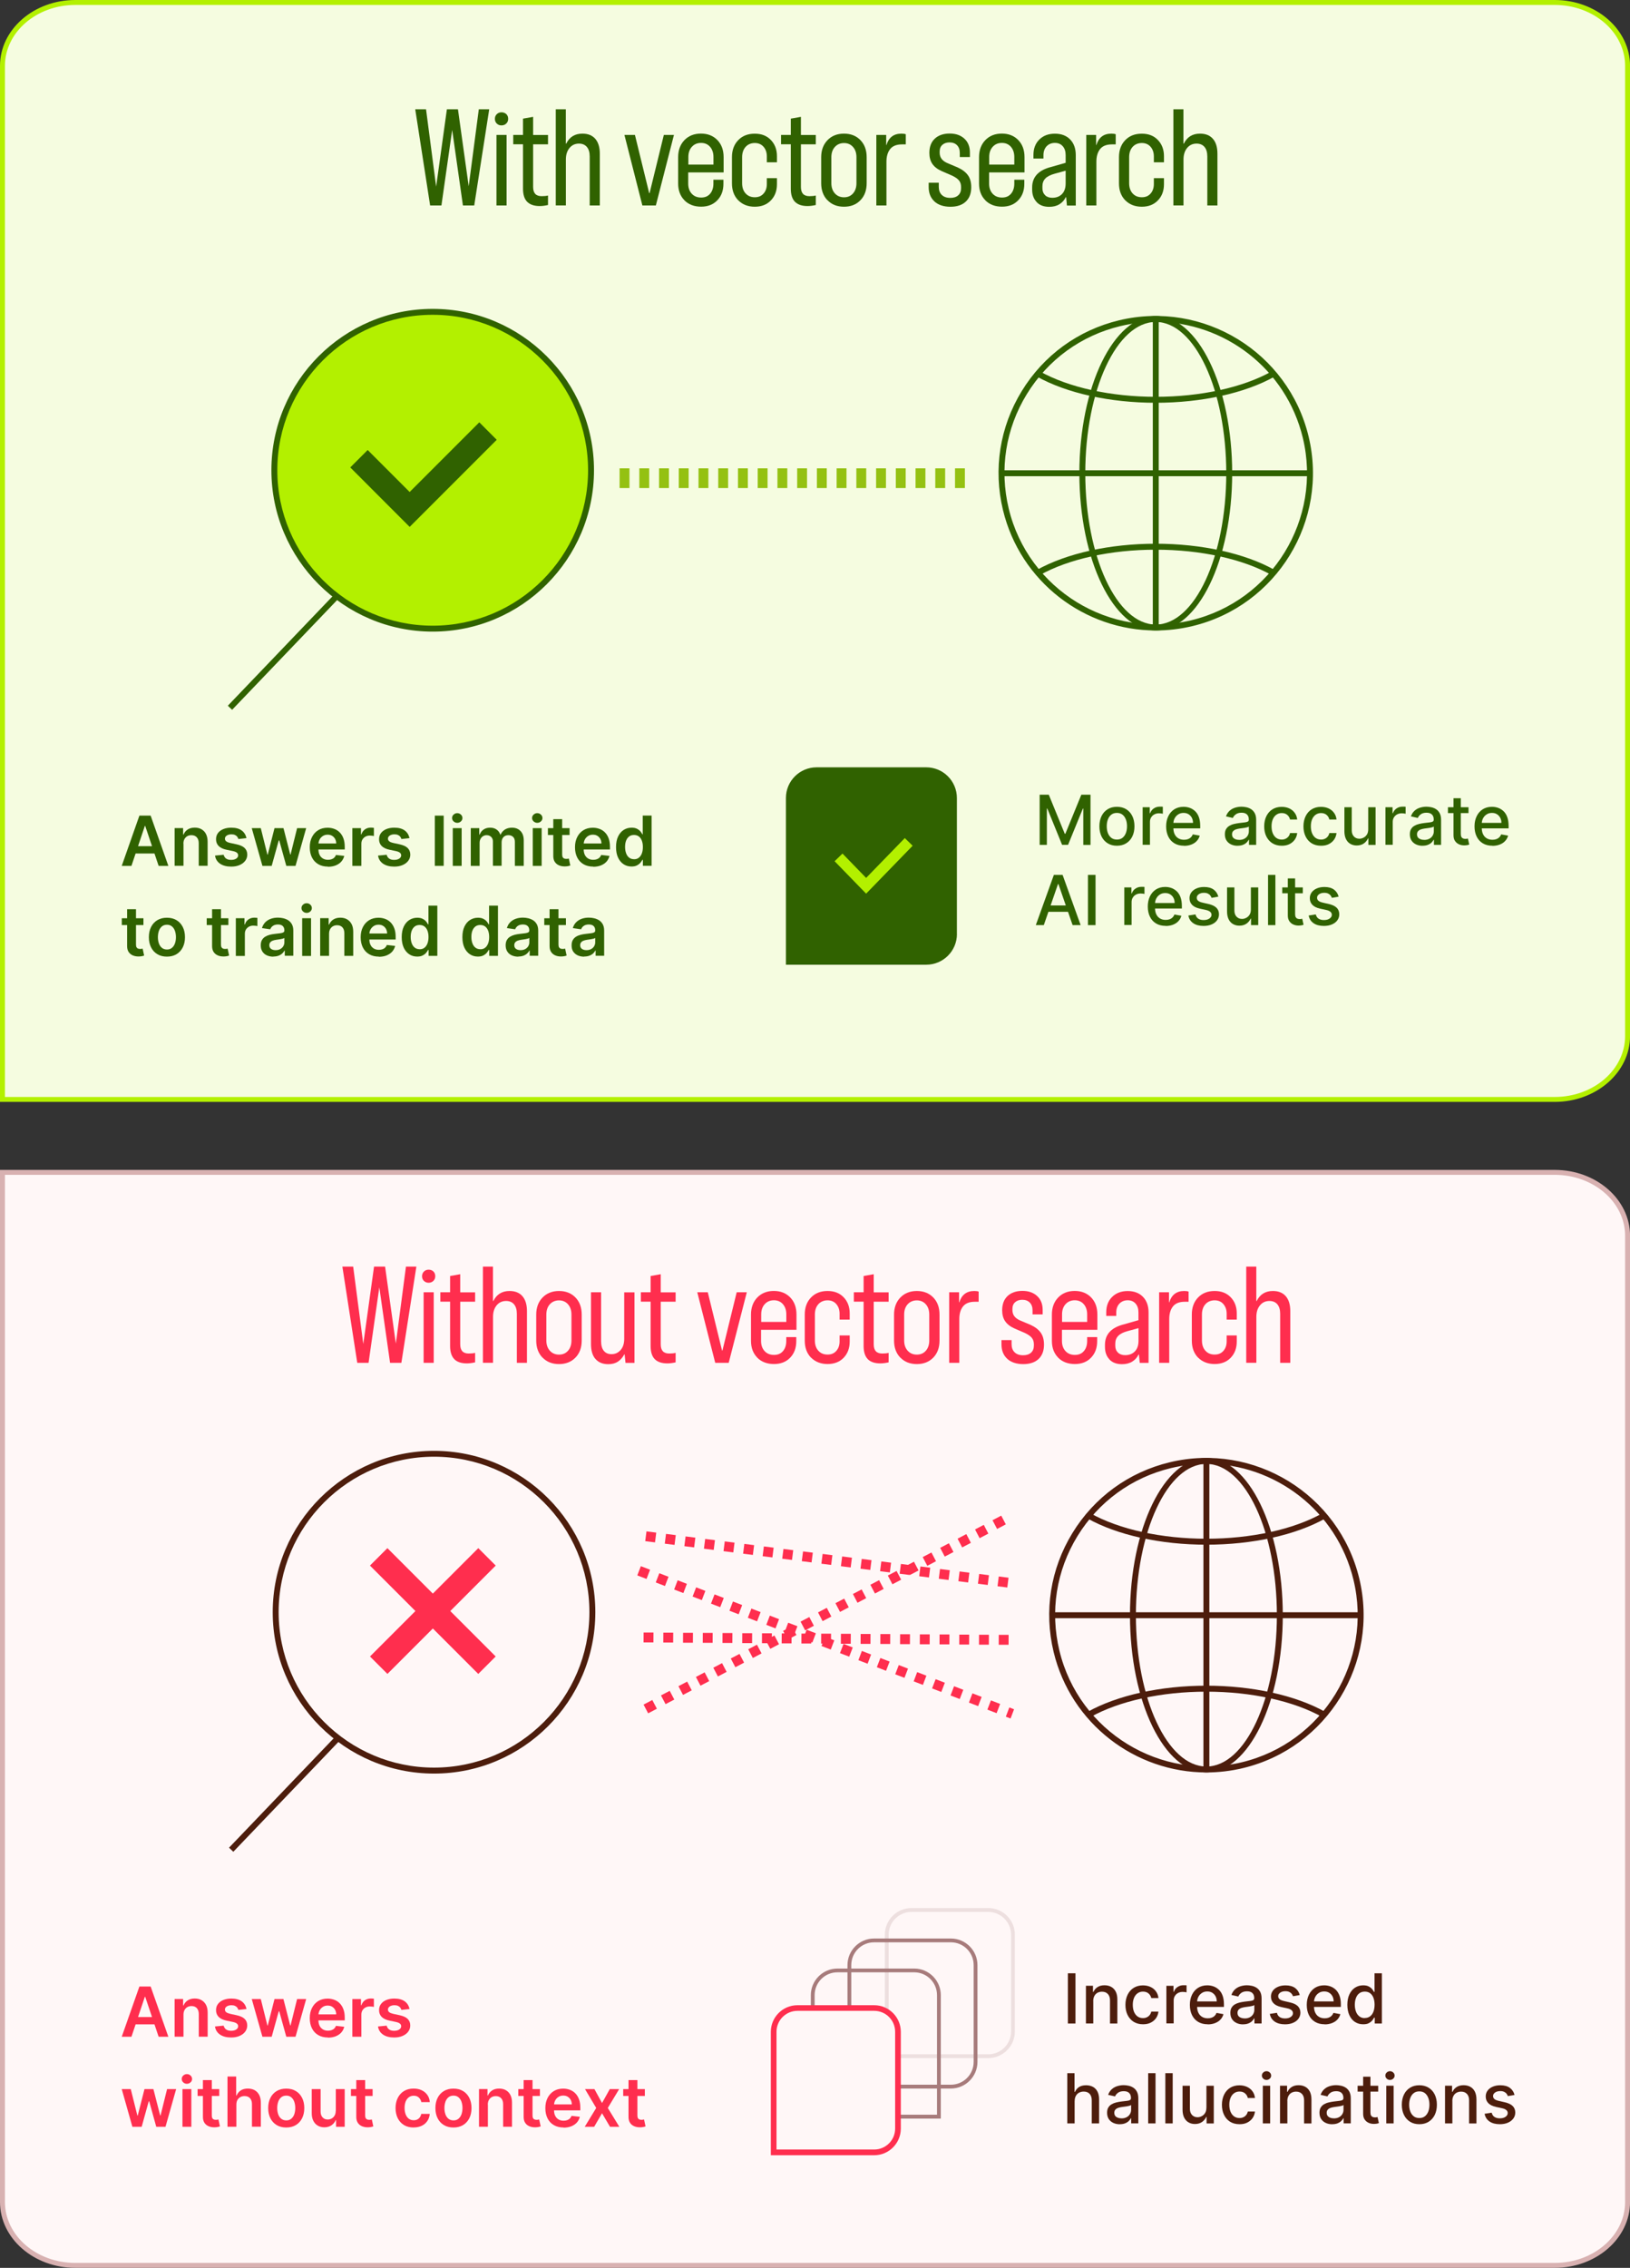 <?xml version="1.0" encoding="UTF-8"?><svg id="Layer_1" xmlns="http://www.w3.org/2000/svg" viewBox="0 0 330.45 459.56"><rect x="0" y="0" width="330.45" height="459.56" fill="#333333" stroke="none"/><defs><style>.cls-1{fill:#306200;}.cls-2{fill:#4d1d0c;}.cls-3{fill:#b3f000;}.cls-4{fill:#ff2e4e;}.cls-5{fill:#d8b1b1;}.cls-6{opacity:.2;}.cls-7{fill:#f5fce0;}.cls-8{fill:#fff7f7;}.cls-9{fill:#a77b7b;}.cls-10{fill:#94c112;}</style></defs><path class="cls-8" d="M315.19,459.06c8.15,0,14.77-5.75,14.77-12.84v-195.81c0-7.09-6.61-12.84-14.77-12.84H.5s0,208.65,0,208.65c0,7.09,6.61,12.84,14.77,12.84h299.92Z"/><path class="cls-5" d="M315.19,459.56H15.27c-8.42,0-15.27-5.98-15.27-13.34v-209.15h315.19c8.42,0,15.27,5.98,15.27,13.34v195.81c0,7.36-6.85,13.34-15.27,13.34ZM1,238.07v208.15c0,6.8,6.4,12.34,14.27,12.34h299.92c7.87,0,14.27-5.54,14.27-12.34v-195.81c0-6.8-6.4-12.34-14.27-12.34H1Z"/><path class="cls-4" d="M69.42,256.67h2.18l2.05,15.68,2.18-15.68h2.24l2.18,15.6,2.05-15.6h2.11l-3.04,19.5h-2.29l-2.18-15.31-2.18,15.31h-2.29l-3.02-19.5Z"/><path class="cls-4" d="M85.94,259.57c-.25-.25-.38-.57-.38-.95s.13-.7.38-.95c.25-.25.57-.38.95-.38s.72.12.97.36c.25.24.38.56.38.96s-.13.7-.38.95-.58.38-.97.38-.7-.13-.95-.38ZM85.88,261.87h2.05v14.3h-2.05v-14.3Z"/><path class="cls-4" d="M92.1,275.42c-.56-.57-.85-1.46-.85-2.65v-9h-1.98v-1.9h1.98v-3.3l2.05-.36v3.67h3.02v1.9h-3.02v8.63c0,.62.14,1.09.42,1.4.28.31.71.47,1.3.47.5,0,.94-.04,1.3-.13v1.92c-.61.14-1.17.21-1.69.21-1.13,0-1.97-.29-2.54-.86Z"/><path class="cls-4" d="M97.89,256.67h2.05v6.97h.08c.66-1.35,1.75-2.03,3.28-2.03,1.13,0,2,.35,2.61,1.05s.92,1.71.92,3.03v10.48h-2.05v-9.91c0-.85-.19-1.5-.57-1.95-.38-.45-.92-.68-1.61-.68-.78,0-1.42.29-1.91.88-.49.59-.74,1.37-.74,2.34v9.31h-2.05v-19.5Z"/><path class="cls-4" d="M109.98,275.11c-.85-.88-1.27-2.04-1.27-3.46v-5.25c0-1.42.42-2.57,1.27-3.46.85-.88,1.97-1.33,3.35-1.33s2.48.44,3.33,1.31c.85.88,1.27,2.03,1.27,3.47v5.25c0,1.44-.42,2.6-1.27,3.47s-1.96,1.31-3.33,1.31-2.5-.44-3.35-1.33ZM111.47,273.71c.48.53,1.1.79,1.86.79s1.37-.26,1.83-.79c.46-.53.69-1.22.69-2.07v-5.25c0-.87-.23-1.56-.7-2.09-.47-.53-1.08-.79-1.82-.79s-1.38.26-1.86.79c-.48.53-.71,1.23-.71,2.09v5.25c0,.85.24,1.54.71,2.07Z"/><path class="cls-4" d="M120.72,275.39c-.61-.69-.91-1.71-.91-3.04v-10.48h2.05v9.91c0,.85.18,1.5.55,1.95.36.45.88.68,1.56.68.74,0,1.36-.28,1.85-.84s.73-1.32.73-2.28v-9.41h2.08v14.3h-1.82l-.18-1.74h-.05c-.38.68-.83,1.18-1.35,1.51-.52.33-1.16.49-1.92.49-1.11,0-1.97-.35-2.57-1.04Z"/><path class="cls-4" d="M132.74,275.42c-.56-.57-.84-1.46-.84-2.65v-9h-1.98v-1.9h1.98v-3.3l2.05-.36v3.67h3.02v1.9h-3.02v8.63c0,.62.14,1.09.42,1.4.28.31.71.47,1.3.47.5,0,.94-.04,1.3-.13v1.92c-.61.14-1.17.21-1.69.21-1.13,0-1.97-.29-2.54-.86Z"/><path class="cls-4" d="M141.36,261.87h2.13l2.89,11.8h.08l2.89-11.8h2.05l-3.67,14.3h-2.73l-3.64-14.3Z"/><path class="cls-4" d="M153.54,275.13c-.86-.87-1.29-2-1.29-3.41v-5.33c0-1.42.42-2.57,1.27-3.46.85-.88,1.97-1.33,3.35-1.33s2.48.44,3.33,1.31c.85.88,1.27,2.03,1.27,3.47v3.09h-7.18v2.26c0,.85.24,1.53.71,2.05.48.52,1.11.78,1.91.78s1.39-.26,1.83-.78c.44-.52.66-1.2.66-2.05v-.78h2.03v.83c0,1.37-.41,2.48-1.24,3.34-.82.86-1.92,1.29-3.29,1.29s-2.54-.43-3.39-1.3ZM159.41,267.88v-1.53c0-.85-.23-1.54-.69-2.07-.46-.53-1.07-.79-1.83-.79s-1.38.26-1.86.79-.71,1.22-.71,2.07v1.53h5.1Z"/><path class="cls-4" d="M164.42,275.12c-.85-.88-1.27-2.02-1.27-3.45v-5.3c0-1.42.42-2.57,1.27-3.45.85-.88,1.97-1.31,3.35-1.31s2.44.42,3.26,1.27c.82.85,1.23,1.94,1.23,3.28v1.25h-2.05v-1.2c0-.78-.22-1.42-.66-1.94s-1.04-.77-1.78-.77-1.4.26-1.87.79c-.47.53-.7,1.23-.7,2.09v5.25c0,.87.23,1.56.7,2.08.47.52,1.09.78,1.87.78s1.34-.25,1.78-.75c.44-.5.66-1.14.66-1.92v-1.2h2.05v1.22c0,1.35-.41,2.45-1.23,3.3-.82.85-1.91,1.27-3.26,1.27s-2.5-.44-3.35-1.31Z"/><path class="cls-4" d="M175.93,275.42c-.56-.57-.85-1.46-.85-2.65v-9h-1.98v-1.9h1.98v-3.3l2.05-.36v3.67h3.02v1.9h-3.02v8.63c0,.62.14,1.09.42,1.4.28.31.71.47,1.3.47.5,0,.94-.04,1.3-.13v1.92c-.61.14-1.17.21-1.69.21-1.13,0-1.97-.29-2.54-.86Z"/><path class="cls-4" d="M182.52,275.11c-.85-.88-1.27-2.04-1.27-3.46v-5.25c0-1.42.42-2.57,1.27-3.46.85-.88,1.97-1.33,3.35-1.33s2.48.44,3.33,1.31c.85.88,1.27,2.03,1.27,3.47v5.25c0,1.44-.42,2.6-1.27,3.47s-1.96,1.31-3.33,1.31-2.5-.44-3.35-1.33ZM184.01,273.71c.48.53,1.1.79,1.86.79s1.37-.26,1.83-.79c.46-.53.69-1.22.69-2.07v-5.25c0-.87-.23-1.56-.7-2.09-.47-.53-1.08-.79-1.82-.79s-1.38.26-1.86.79c-.48.53-.71,1.23-.71,2.09v5.25c0,.85.24,1.54.71,2.07Z"/><path class="cls-4" d="M192.43,261.87h2v2.05h.05c.47-1.54,1.48-2.31,3.04-2.31.38,0,.68.04.88.13v2.05h-.78c-1.09,0-1.89.32-2.39.95s-.75,1.49-.75,2.56v8.87h-2.05v-14.3Z"/><path class="cls-4" d="M204.2,275.35c-.78-.72-1.17-1.69-1.17-2.93v-.86h2.05v.83c0,.69.2,1.24.61,1.64.41.4.98.6,1.73.6.68,0,1.21-.17,1.6-.52s.58-.83.58-1.46v-.21c0-.55-.14-1-.42-1.34s-.72-.65-1.33-.95l-2.21-.96c-.85-.38-1.47-.87-1.87-1.46-.4-.59-.6-1.33-.6-2.21,0-1.25.37-2.21,1.1-2.9.74-.68,1.74-1.03,3-1.03s2.24.35,2.99,1.04,1.12,1.63,1.12,2.81v.91h-2.05v-.83c0-.66-.19-1.18-.56-1.56-.37-.38-.88-.57-1.52-.57-.59,0-1.07.16-1.44.48-.37.32-.56.78-.56,1.37v.21c0,.5.12.92.38,1.26.25.34.63.62,1.13.85l2.16.91c.94.43,1.62.96,2.07,1.59.44.62.66,1.43.66,2.42,0,1.25-.37,2.22-1.1,2.91-.74.69-1.77,1.04-3.11,1.04s-2.47-.36-3.25-1.08Z"/><path class="cls-4" d="M214.54,275.13c-.86-.87-1.29-2-1.29-3.41v-5.33c0-1.42.42-2.57,1.27-3.46.85-.88,1.97-1.33,3.35-1.33s2.48.44,3.33,1.31c.85.88,1.27,2.03,1.27,3.47v3.09h-7.18v2.26c0,.85.24,1.53.71,2.05.48.52,1.11.78,1.91.78s1.39-.26,1.83-.78c.44-.52.66-1.2.66-2.05v-.78h2.03v.83c0,1.37-.41,2.48-1.24,3.34-.82.86-1.92,1.29-3.29,1.29s-2.54-.43-3.39-1.3ZM220.4,267.88v-1.53c0-.85-.23-1.54-.69-2.07s-1.07-.79-1.83-.79-1.38.26-1.86.79c-.48.53-.71,1.22-.71,2.07v1.53h5.1Z"/><path class="cls-4" d="M224.92,275.47c-.61-.64-.91-1.48-.91-2.52v-.44c0-2.13,1.3-3.52,3.9-4.16l2.89-.83v-1.56c0-.75-.19-1.34-.58-1.79-.39-.45-.92-.68-1.6-.68s-1.25.23-1.68.68c-.42.45-.64,1.05-.64,1.79v.7h-2.03v-.73c0-1.3.4-2.34,1.2-3.13.8-.79,1.85-1.18,3.15-1.18s2.33.39,3.09,1.17,1.14,1.84,1.14,3.17v10.22h-1.79l-.16-1.69h-.08c-.29.61-.72,1.08-1.29,1.43s-1.25.52-2.07.52c-1.09,0-1.94-.32-2.55-.96ZM226.64,274.09c.36.35.85.52,1.46.52.83,0,1.49-.26,1.98-.77.49-.51.73-1.23.73-2.14v-2.57l-2.26.62c-.83.23-1.45.54-1.85.95-.4.41-.6.93-.6,1.57v.44c0,.57.18,1.03.55,1.38Z"/><path class="cls-4" d="M234.99,261.87h2v2.05h.05c.47-1.54,1.48-2.31,3.04-2.31.38,0,.68.04.88.13v2.05h-.78c-1.09,0-1.89.32-2.39.95s-.75,1.49-.75,2.56v8.87h-2.05v-14.3Z"/><path class="cls-4" d="M242.89,275.12c-.85-.88-1.27-2.02-1.27-3.45v-5.3c0-1.42.42-2.57,1.27-3.45.85-.88,1.97-1.31,3.35-1.31s2.44.42,3.26,1.27c.82.85,1.23,1.94,1.23,3.28v1.25h-2.05v-1.2c0-.78-.22-1.42-.66-1.94s-1.04-.77-1.78-.77-1.4.26-1.87.79c-.47.53-.7,1.23-.7,2.09v5.25c0,.87.23,1.56.7,2.08.47.52,1.09.78,1.87.78s1.34-.25,1.78-.75c.44-.5.66-1.14.66-1.92v-1.2h2.05v1.22c0,1.35-.41,2.45-1.23,3.3-.82.85-1.91,1.27-3.26,1.27s-2.5-.44-3.35-1.31Z"/><path class="cls-4" d="M252.64,256.67h2.05v6.97h.08c.66-1.35,1.75-2.03,3.28-2.03,1.13,0,2,.35,2.61,1.05s.92,1.71.92,3.03v10.48h-2.05v-9.91c0-.85-.19-1.5-.57-1.95-.38-.45-.92-.68-1.61-.68-.78,0-1.42.29-1.91.88-.49.59-.74,1.37-.74,2.34v9.31h-2.05v-19.5Z"/><path class="cls-2" d="M87.99,359.4c-18.03,0-32.7-14.67-32.7-32.7s14.67-32.7,32.7-32.7,32.7,14.67,32.7,32.7-14.67,32.7-32.7,32.7ZM87.99,295.19c-17.37,0-31.5,14.13-31.5,31.5s14.13,31.5,31.5,31.5,31.5-14.13,31.5-31.5-14.13-31.5-31.5-31.5Z"/><rect class="cls-2" x="42.09" y="363" width="31.06" height="1.2" transform="translate(-244.89 153.8) rotate(-46.25)"/><rect class="cls-4" x="85.25" y="310.93" width="5" height="31.05" transform="translate(-205.14 157.67) rotate(-45)"/><rect class="cls-4" x="72.23" y="323.96" width="31.05" height="5" transform="translate(-205.14 157.67) rotate(-45)"/><path class="cls-2" d="M244.58,359.17c-14.39,0-27.47-9.83-30.98-24.42-1.99-8.28-.64-16.83,3.81-24.09,4.44-7.26,11.45-12.35,19.72-14.34,17.08-4.11,34.32,6.45,38.43,23.53,4.11,17.08-6.45,34.32-23.53,38.43h0c-2.49.6-4.99.89-7.45.89ZM244.58,296.64c-2.37,0-4.77.28-7.17.85-7.96,1.91-14.7,6.82-18.98,13.8-4.28,6.98-5.58,15.22-3.66,23.18,3.95,16.44,20.55,26.59,36.98,22.64,16.44-3.95,26.6-20.54,22.64-36.98-3.38-14.04-15.97-23.5-29.81-23.5Z"/><path class="cls-2" d="M244.57,359.17c-8.54,0-15.49-14.29-15.49-31.86s6.95-31.86,15.49-31.86,15.49,14.29,15.49,31.86-6.95,31.86-15.49,31.86ZM244.57,296.65c-7.88,0-14.29,13.75-14.29,30.66s6.41,30.66,14.29,30.66,14.29-13.75,14.29-30.66-6.41-30.66-14.29-30.66Z"/><rect class="cls-2" x="243.97" y="296.05" width="1.2" height="62.52"/><rect class="cls-2" x="213.31" y="326.71" width="62.52" height="1.2"/><path class="cls-2" d="M244.57,313.02c-9.27,0-18.06-1.94-24.11-5.32l.59-1.05c5.87,3.28,14.45,5.16,23.52,5.16s17.67-1.88,23.52-5.16l.59,1.05c-6.02,3.38-14.81,5.32-24.11,5.32Z"/><path class="cls-2" d="M221.05,347.96l-.59-1.05c6.05-3.38,14.84-5.32,24.11-5.32s18.09,1.94,24.11,5.32l-.59,1.05c-5.85-3.28-14.42-5.16-23.52-5.16s-17.65,1.88-23.52,5.16Z"/><path class="cls-4" d="M131.4,347.19l-.93-1.77,1.77-.93.93,1.77-1.77.93ZM134.93,345.33l-.93-1.77,1.77-.93.93,1.77-1.77.93ZM138.47,343.46l-.93-1.77,1.77-.93.93,1.77-1.77.93ZM142.01,341.59l-.93-1.77,1.77-.93.93,1.77-1.77.93ZM145.54,339.72l-.93-1.77,1.77-.93.93,1.77-1.77.93ZM149.08,337.85l-.93-1.77,1.77-.93.93,1.77-1.77.93ZM152.62,335.98l-.93-1.77,1.77-.93.93,1.77-1.77.93ZM156.16,334.12l-.93-1.77,1.77-.93.93,1.77-1.77.93ZM159.69,332.25l-.93-1.77,1.77-.93.93,1.77-1.77.93ZM163.23,330.38l-.93-1.77,1.77-.93.93,1.77-1.77.93ZM166.77,328.51l-.93-1.77,1.77-.93.93,1.77-1.77.93ZM170.3,326.64l-.93-1.77,1.77-.93.93,1.77-1.77.93ZM173.84,324.78l-.93-1.77,1.77-.93.93,1.77-1.77.93ZM177.38,322.91l-.93-1.77,1.77-.93.93,1.77-1.77.93ZM180.92,321.04l-.93-1.77,1.77-.93.93,1.77-1.77.93ZM184.45,319.17l-.93-1.77,1.77-.93.93,1.77-1.77.93ZM187.99,317.3l-.93-1.77,1.77-.93.93,1.77-1.77.93ZM191.53,315.43l-.93-1.77,1.77-.93.93,1.77-1.77.93ZM195.06,313.57l-.93-1.77,1.77-.93.93,1.77-1.77.93ZM198.6,311.7l-.93-1.77,1.77-.93.93,1.77-1.77.93ZM202.14,309.83l-.93-1.77,1.77-.93.93,1.77-1.77.93Z"/><path class="cls-4" d="M204.87,348.24l-.96-.37.71-1.87.96.37-.71,1.87ZM202.04,347.16l-1.87-.72.72-1.87,1.87.72-.72,1.87ZM198.3,345.73l-1.87-.72.71-1.87,1.87.72-.71,1.87ZM194.57,344.29l-1.87-.72.72-1.87,1.87.72-.72,1.87ZM190.83,342.86l-1.87-.72.72-1.87,1.87.72-.72,1.87ZM187.1,341.43l-1.87-.72.71-1.87,1.87.72-.71,1.87ZM183.36,340l-1.87-.72.72-1.87,1.87.72-.72,1.87ZM179.63,338.57l-1.87-.72.72-1.87,1.87.72-.72,1.87ZM175.89,337.14l-1.87-.72.71-1.87,1.87.72-.71,1.87ZM172.16,335.71l-1.87-.72.72-1.87,1.87.72-.72,1.87ZM168.42,334.27l-1.87-.72.72-1.87,1.87.72-.72,1.87ZM164.69,332.84l-1.87-.72.71-1.87,1.87.72-.71,1.87ZM160.95,331.41l-1.87-.71.71-1.87,1.87.71-.71,1.87ZM157.22,329.98l-1.87-.72.72-1.87,1.87.72-.72,1.87ZM153.48,328.55l-1.87-.72.72-1.87,1.87.72-.72,1.87ZM149.75,327.12l-1.87-.72.71-1.87,1.87.72-.71,1.87ZM146.01,325.68l-1.87-.72.72-1.87,1.87.72-.72,1.87ZM142.28,324.25l-1.87-.72.72-1.87,1.87.72-.72,1.87ZM138.54,322.82l-1.87-.72.71-1.87,1.87.72-.71,1.87ZM134.81,321.39l-1.87-.72.72-1.87,1.87.72-.72,1.87ZM131.07,319.96l-1.87-.72.72-1.87,1.87.72-.72,1.87Z"/><path class="cls-4" d="M204.47,333.3h-2s.01-2.01.01-2.01h2s-.01,2.01-.01,2.01ZM200.47,333.28h-2s.01-2.01.01-2.01h2s-.01,2.01-.01,2.01ZM196.47,333.25h-2s.01-2.01.01-2.01h2s-.01,2.01-.01,2.01ZM192.47,333.22h-2s.01-2.01.01-2.01h2s-.01,2.01-.01,2.01ZM188.47,333.2h-2s.01-2.01.01-2.01h2s-.01,2.01-.01,2.01ZM184.47,333.17h-2s.01-2.01.01-2.01h2s-.01,2.01-.01,2.01ZM180.47,333.14h-2s.01-2.01.01-2.01h2s-.01,2.01-.01,2.01ZM176.47,333.12h-2s.01-2.01.01-2.01h2s-.01,2.01-.01,2.01ZM172.47,333.09h-2s.01-2.01.01-2.01h2s-.01,2.01-.01,2.01ZM168.47,333.06h-2s.01-2.01.01-2.01h2s-.01,2.01-.01,2.01ZM164.47,333.04h-2s.01-2.01.01-2.01h2s-.01,2.01-.01,2.01ZM160.47,333.01h-2s.01-2.01.01-2.01h2s-.01,2.01-.01,2.01ZM156.47,332.98h-2s.01-2.01.01-2.01h2s-.01,2.01-.01,2.01ZM152.47,332.96h-2s.01-2.01.01-2.01h2s-.01,2.01-.01,2.01ZM148.47,332.93h-2s.01-2.01.01-2.01h2s-.01,2.01-.01,2.01ZM144.47,332.9h-2s.01-2.01.01-2.01h2s-.01,2.01-.01,2.01ZM140.47,332.88h-2s.01-2.01.01-2.01h2s-.01,2.01-.01,2.01ZM136.47,332.85h-2s.01-2.01.01-2.01h2s-.01,2.01-.01,2.01ZM132.47,332.82h-2s.01-2.01.01-2.01h2s-.01,2.01-.01,2.01Z"/><path class="cls-4" d="M204.21,321.69l-1.98-.25.25-1.98,1.98.25-.25,1.98ZM200.24,321.18l-1.98-.25.25-1.98,1.98.25-.25,1.98ZM196.27,320.67l-1.98-.25.25-1.98,1.98.25-.25,1.98ZM192.3,320.17l-1.98-.25.25-1.98,1.98.25-.25,1.98ZM188.33,319.66l-1.98-.25.25-1.98,1.98.25-.25,1.98ZM184.37,319.15l-1.98-.25.25-1.98,1.98.25-.25,1.98ZM180.4,318.64l-1.98-.25.25-1.98,1.98.25-.25,1.98ZM176.43,318.13l-1.98-.25.25-1.98,1.98.25-.25,1.98ZM172.46,317.63l-1.98-.25.25-1.98,1.98.25-.25,1.98ZM168.5,317.12l-1.98-.25.25-1.98,1.98.25-.25,1.98ZM164.53,316.61l-1.98-.25.25-1.98,1.98.25-.25,1.98ZM160.56,316.11l-1.98-.25.25-1.98,1.98.25-.25,1.98ZM156.59,315.6l-1.98-.25.25-1.98,1.98.25-.25,1.98ZM152.63,315.09l-1.98-.25.25-1.98,1.98.25-.25,1.98ZM148.66,314.58l-1.98-.25.25-1.98,1.98.25-.25,1.98ZM144.69,314.08l-1.98-.25.25-1.98,1.98.25-.25,1.98ZM140.72,313.57l-1.98-.25.25-1.98,1.98.25-.25,1.98ZM136.75,313.06l-1.98-.25.25-1.98,1.98.25-.25,1.98ZM132.79,312.55l-1.98-.25.25-1.98,1.98.25-.25,1.98Z"/><path class="cls-4" d="M26.65,412.73h-1.97l3.58-10.18h2.28l3.59,10.18h-1.97l-2.72-8.09h-.08l-2.71,8.09ZM26.72,408.74h5.37v1.48h-5.37v-1.48Z"/><path class="cls-4" d="M37.2,408.25v4.47h-1.8v-7.64h1.72v1.3h.09c.18-.43.46-.77.84-1.02.39-.25.86-.38,1.43-.38.53,0,.99.11,1.38.34.39.23.7.55.92.98.22.43.32.95.32,1.56v4.86h-1.8v-4.58c0-.51-.13-.91-.39-1.2-.26-.29-.63-.43-1.09-.43-.31,0-.59.07-.84.21-.24.14-.43.34-.57.59-.14.26-.21.57-.21.94Z"/><path class="cls-4" d="M49.97,407.11l-1.64.18c-.05-.17-.13-.32-.24-.47-.11-.15-.27-.26-.46-.35-.19-.09-.43-.13-.71-.13-.37,0-.69.08-.94.24-.25.16-.38.37-.38.63,0,.22.08.4.25.54.17.14.45.25.83.34l1.3.28c.72.16,1.26.4,1.61.74.35.34.53.78.53,1.33,0,.48-.14.9-.42,1.27-.28.37-.66.65-1.15.86-.49.21-1.05.31-1.69.31-.93,0-1.69-.2-2.26-.59s-.91-.94-1.02-1.64l1.76-.17c.08.34.25.6.51.78s.59.26,1.01.26.77-.09,1.03-.26c.26-.18.39-.39.39-.65,0-.22-.08-.4-.25-.54-.17-.14-.43-.25-.78-.33l-1.3-.27c-.73-.15-1.27-.41-1.63-.77-.35-.36-.53-.82-.52-1.38,0-.47.12-.88.39-1.23.26-.35.62-.62,1.09-.81s1-.29,1.61-.29c.89,0,1.6.19,2.12.57s.83.9.96,1.55Z"/><path class="cls-4" d="M53.2,412.73l-2.16-7.64h1.83l1.34,5.37h.07l1.37-5.37h1.81l1.37,5.34h.08l1.32-5.34h1.84l-2.16,7.64h-1.87l-1.43-5.16h-.1l-1.43,5.16h-1.88Z"/><path class="cls-4" d="M66.51,412.88c-.77,0-1.43-.16-1.98-.48-.56-.32-.98-.77-1.28-1.36-.3-.59-.45-1.28-.45-2.08s.15-1.48.45-2.07c.3-.59.72-1.06,1.26-1.39s1.17-.5,1.9-.5c.47,0,.92.08,1.33.23.42.15.79.38,1.11.7.32.32.58.72.76,1.2.19.49.28,1.06.28,1.73v.55h-6.26v-1.21h4.53c0-.34-.08-.65-.22-.92-.15-.27-.35-.48-.61-.64-.26-.16-.56-.23-.91-.23-.37,0-.69.09-.97.27-.28.18-.49.41-.65.7-.15.29-.23.6-.24.94v1.06c0,.44.08.82.24,1.14.16.32.39.56.68.73.29.17.63.25,1.02.25.26,0,.5-.04.71-.11.21-.07.4-.18.55-.33.16-.15.27-.33.35-.54l1.68.19c-.11.44-.31.83-.6,1.16-.3.33-.68.58-1.14.77-.46.18-.99.27-1.58.27Z"/><path class="cls-4" d="M71.43,412.73v-7.64h1.75v1.27h.08c.14-.44.38-.78.72-1.02s.73-.36,1.17-.36c.1,0,.21,0,.34.01.12,0,.23.02.31.04v1.66c-.08-.03-.2-.05-.36-.07-.16-.02-.32-.03-.47-.03-.33,0-.62.07-.88.21-.26.14-.46.33-.61.58-.15.25-.22.54-.22.86v4.49h-1.8Z"/><path class="cls-4" d="M83.02,407.11l-1.64.18c-.05-.17-.13-.32-.24-.47-.11-.15-.27-.26-.46-.35-.19-.09-.43-.13-.71-.13-.37,0-.69.08-.94.24-.25.16-.38.37-.38.63,0,.22.08.4.25.54.17.14.45.25.83.34l1.3.28c.72.16,1.26.4,1.61.74.35.34.53.78.53,1.33,0,.48-.14.9-.42,1.27-.28.37-.66.65-1.15.86-.49.21-1.05.31-1.69.31-.93,0-1.69-.2-2.26-.59s-.91-.94-1.02-1.64l1.76-.17c.08.34.25.6.51.78s.59.26,1.01.26.77-.09,1.03-.26c.26-.18.39-.39.39-.65,0-.22-.08-.4-.25-.54-.17-.14-.43-.25-.78-.33l-1.3-.27c-.73-.15-1.27-.41-1.63-.77-.35-.36-.53-.82-.52-1.38,0-.47.12-.88.39-1.23.26-.35.62-.62,1.09-.81s1-.29,1.61-.29c.89,0,1.6.19,2.12.57s.83.9.96,1.55Z"/><path class="cls-4" d="M26.84,430.98l-2.16-7.64h1.83l1.34,5.37h.07l1.37-5.37h1.81l1.37,5.34h.08l1.32-5.34h1.84l-2.16,7.64h-1.87l-1.43-5.16h-.1l-1.43,5.16h-1.88Z"/><path class="cls-4" d="M37.89,422.26c-.29,0-.53-.09-.74-.29-.21-.19-.31-.42-.31-.69s.1-.5.31-.69c.21-.19.45-.29.74-.29s.53.09.74.29c.2.19.31.42.31.69s-.1.5-.31.69c-.2.19-.45.29-.74.29ZM36.99,430.98v-7.64h1.8v7.64h-1.8Z"/><path class="cls-4" d="M44.45,423.34v1.39h-4.39v-1.39h4.39ZM41.14,421.51h1.8v7.17c0,.24.04.43.11.55.07.13.17.21.3.26.12.05.26.07.41.07.11,0,.22,0,.31-.03.09-.02.17-.03.22-.04l.3,1.41c-.1.03-.23.07-.41.11-.18.04-.39.06-.65.07-.45.01-.86-.06-1.22-.21-.36-.15-.65-.38-.86-.7-.21-.32-.31-.72-.31-1.19v-7.47Z"/><path class="cls-4" d="M47.92,426.5v4.47h-1.8v-10.18h1.76v3.84h.09c.18-.43.46-.77.83-1.02.38-.25.86-.38,1.44-.38.53,0,.99.11,1.39.33.39.22.7.55.92.97.22.43.33.95.33,1.57v4.86h-1.8v-4.58c0-.51-.13-.91-.4-1.2-.26-.29-.63-.43-1.11-.43-.32,0-.6.07-.85.21-.25.14-.45.34-.59.59-.14.26-.21.57-.21.94Z"/><path class="cls-4" d="M58.03,431.12c-.75,0-1.39-.16-1.94-.49s-.97-.79-1.27-1.38-.45-1.28-.45-2.07.15-1.48.45-2.07c.3-.59.72-1.05,1.27-1.38s1.19-.49,1.94-.49,1.39.16,1.94.49.97.79,1.27,1.38c.3.59.45,1.28.45,2.07s-.15,1.48-.45,2.07-.72,1.05-1.27,1.38-1.19.49-1.94.49ZM58.04,429.68c.4,0,.74-.11,1.01-.34.27-.22.47-.52.61-.9.13-.38.2-.8.2-1.26s-.07-.89-.2-1.27c-.13-.38-.34-.68-.61-.91-.27-.23-.61-.34-1.01-.34s-.76.11-1.03.34c-.27.22-.48.53-.61.91-.13.38-.2.8-.2,1.27s.07.89.2,1.26c.13.38.34.68.61.9.27.22.62.34,1.03.34Z"/><path class="cls-4" d="M68.08,427.76v-4.42h1.8v7.64h-1.75v-1.36h-.08c-.17.43-.46.78-.85,1.05s-.88.41-1.45.41c-.5,0-.94-.11-1.33-.34s-.68-.55-.9-.98c-.22-.43-.32-.95-.32-1.56v-4.86h1.8v4.58c0,.48.13.87.4,1.15.27.29.61.43,1.04.43.27,0,.52-.06.77-.19.25-.13.45-.32.61-.58.16-.26.24-.58.24-.97Z"/><path class="cls-4" d="M75.54,423.34v1.39h-4.39v-1.39h4.39ZM72.23,421.51h1.8v7.17c0,.24.04.43.11.55.08.13.17.21.3.26.12.05.26.07.41.07.11,0,.22,0,.31-.03.09-.02.17-.03.22-.04l.3,1.41c-.1.03-.23.07-.41.11-.18.04-.39.06-.65.07-.45.01-.86-.06-1.22-.21-.36-.15-.65-.38-.86-.7-.21-.32-.31-.72-.31-1.19v-7.47Z"/><path class="cls-4" d="M83.85,431.12c-.76,0-1.42-.17-1.96-.5-.54-.33-.96-.8-1.26-1.39-.29-.59-.44-1.27-.44-2.05s.15-1.46.45-2.06c.3-.59.72-1.06,1.26-1.39.55-.33,1.19-.5,1.94-.5.62,0,1.17.11,1.65.34.48.23.86.55,1.15.96.29.41.45.89.49,1.44h-1.72c-.07-.37-.23-.67-.5-.92-.26-.25-.61-.37-1.04-.37-.37,0-.69.1-.97.3s-.49.48-.65.85c-.15.37-.23.81-.23,1.32s.08.97.23,1.34.37.66.64.86c.28.2.6.3.98.3.26,0,.5-.05.71-.15.21-.1.39-.25.53-.44.14-.19.24-.43.29-.7h1.72c-.04.54-.2,1.02-.48,1.43-.28.42-.65.74-1.12.97-.47.23-1.03.35-1.67.35Z"/><path class="cls-4" d="M91.93,431.12c-.75,0-1.39-.16-1.94-.49s-.97-.79-1.27-1.38-.45-1.28-.45-2.07.15-1.48.45-2.07c.3-.59.72-1.05,1.27-1.38s1.19-.49,1.94-.49,1.39.16,1.94.49.97.79,1.27,1.38c.3.59.45,1.28.45,2.07s-.15,1.48-.45,2.07-.72,1.05-1.27,1.38-1.19.49-1.94.49ZM91.94,429.68c.4,0,.74-.11,1.01-.34.27-.22.47-.52.61-.9.13-.38.2-.8.2-1.26s-.07-.89-.2-1.27c-.13-.38-.34-.68-.61-.91-.27-.23-.61-.34-1.01-.34s-.76.11-1.03.34c-.27.22-.48.53-.61.91-.13.38-.2.8-.2,1.27s.07.89.2,1.26c.13.38.34.68.61.9.27.22.62.34,1.03.34Z"/><path class="cls-4" d="M98.91,426.5v4.47h-1.8v-7.64h1.72v1.3h.09c.18-.43.46-.77.84-1.02s.86-.38,1.43-.38c.53,0,.99.11,1.38.34.39.23.7.55.91.98.22.43.32.95.32,1.56v4.86h-1.8v-4.58c0-.51-.13-.91-.4-1.2s-.63-.43-1.09-.43c-.32,0-.59.07-.84.21-.24.14-.43.34-.57.59-.14.26-.21.57-.21.94Z"/><path class="cls-4" d="M109.46,423.34v1.39h-4.39v-1.39h4.39ZM106.16,421.51h1.8v7.17c0,.24.04.43.11.55.07.13.17.21.3.26.12.05.26.07.41.07.11,0,.22,0,.31-.03.09-.02.17-.03.22-.04l.3,1.41c-.1.03-.23.07-.41.11-.18.04-.39.06-.65.07-.45.01-.86-.06-1.22-.21-.36-.15-.65-.38-.86-.7-.21-.32-.31-.72-.31-1.19v-7.47Z"/><path class="cls-4" d="M114.27,431.12c-.77,0-1.43-.16-1.98-.48-.56-.32-.98-.77-1.28-1.36-.3-.59-.45-1.28-.45-2.08s.15-1.48.45-2.07c.3-.59.72-1.06,1.26-1.39s1.17-.5,1.9-.5c.47,0,.92.08,1.33.23.42.15.79.38,1.11.7.32.32.58.72.76,1.2.19.49.28,1.06.28,1.73v.55h-6.26v-1.21h4.53c0-.34-.08-.65-.22-.92-.15-.27-.35-.48-.61-.64-.26-.16-.56-.23-.91-.23-.37,0-.69.09-.97.27-.28.18-.49.41-.65.7-.15.29-.23.6-.24.94v1.06c0,.44.08.82.24,1.14.16.32.39.56.68.73.29.17.63.25,1.02.25.26,0,.5-.04.71-.11.21-.07.4-.18.55-.33.16-.15.27-.33.35-.54l1.68.19c-.11.44-.31.83-.6,1.16-.3.33-.68.58-1.14.77-.46.18-.99.27-1.58.27Z"/><path class="cls-4" d="M120.51,423.34l1.54,2.82,1.57-2.82h1.9l-2.3,3.82,2.34,3.82h-1.89l-1.62-2.75-1.6,2.75h-1.91l2.33-3.82-2.27-3.82h1.91Z"/><path class="cls-4" d="M130.73,423.34v1.39h-4.39v-1.39h4.39ZM127.42,421.51h1.8v7.17c0,.24.04.43.11.55.08.13.17.21.3.26.12.05.26.07.41.07.11,0,.22,0,.31-.03.09-.02.17-.03.22-.04l.3,1.41c-.1.03-.23.07-.41.11-.18.04-.39.06-.65.07-.45.01-.86-.06-1.22-.21-.36-.15-.65-.38-.86-.7-.21-.32-.31-.72-.31-1.19v-7.47Z"/><path class="cls-9" d="M192.77,423.22h-20.96v-25.01c0-2.97,2.42-5.39,5.39-5.39h15.57c2.97,0,5.39,2.42,5.39,5.39v19.62c0,2.97-2.42,5.39-5.39,5.39ZM172.58,422.45h20.19c2.55,0,4.62-2.07,4.62-4.62v-19.62c0-2.55-2.07-4.62-4.62-4.62h-15.57c-2.55,0-4.62,2.07-4.62,4.62v24.24Z"/><g class="cls-6"><path class="cls-9" d="M200.35,417.06h-20.96v-25.02c0-2.97,2.42-5.39,5.39-5.39h15.57c2.97,0,5.39,2.42,5.39,5.39v19.62c0,2.97-2.42,5.39-5.39,5.39ZM180.16,416.29h20.19c2.55,0,4.62-2.07,4.62-4.62v-19.62c0-2.55-2.07-4.62-4.62-4.62h-15.57c-2.55,0-4.62,2.07-4.62,4.62v24.24Z"/></g><path class="cls-9" d="M190.73,429.31h-20.96c-2.97,0-5.39-2.42-5.39-5.39v-19.62c0-2.97,2.42-5.39,5.39-5.39h15.57c2.97,0,5.39,2.42,5.39,5.39v25.01ZM169.77,399.67c-2.55,0-4.62,2.07-4.62,4.62v19.62c0,2.55,2.07,4.62,4.62,4.62h20.19v-24.24c0-2.55-2.07-4.62-4.62-4.62h-15.57Z"/><path class="cls-8" d="M182.05,431.34c0,2.66-2.16,4.82-4.82,4.82h-20.38v-24.44c0-2.66,2.16-4.82,4.82-4.82h15.57c2.66,0,4.82,2.16,4.82,4.82v19.62Z"/><path class="cls-4" d="M177.23,436.74h-20.96v-25.01c0-2.97,2.42-5.39,5.39-5.39h15.57c2.97,0,5.39,2.42,5.39,5.39v19.62c0,2.97-2.42,5.39-5.39,5.39ZM157.43,435.58h19.8c2.34,0,4.24-1.9,4.24-4.24v-19.62c0-2.34-1.9-4.24-4.24-4.24h-15.57c-2.34,0-4.24,1.9-4.24,4.24v23.86Z"/><path class="cls-2" d="M218.03,399.87v10.18h-1.54v-10.18h1.54Z"/><path class="cls-2" d="M221.64,405.51v4.53h-1.49v-7.64h1.43v1.24h.09c.18-.4.45-.73.83-.97.38-.25.85-.37,1.42-.37.52,0,.98.11,1.37.33.39.22.69.54.91.97.22.43.32.96.32,1.59v4.86h-1.49v-4.68c0-.55-.14-.99-.43-1.3-.29-.31-.68-.47-1.19-.47-.34,0-.65.08-.92.22-.27.15-.48.37-.63.65-.15.29-.23.63-.23,1.04Z"/><path class="cls-2" d="M231.73,410.2c-.74,0-1.37-.17-1.91-.5-.53-.34-.94-.8-1.23-1.39-.29-.59-.43-1.27-.43-2.04s.15-1.46.44-2.06c.29-.59.7-1.06,1.23-1.39s1.16-.5,1.87-.5c.58,0,1.1.11,1.55.32s.82.51,1.1.9.45.83.5,1.35h-1.45c-.08-.36-.26-.67-.54-.92s-.66-.39-1.14-.39c-.42,0-.78.11-1.09.33s-.55.53-.72.92c-.17.4-.26.87-.26,1.41s.08,1.04.25,1.44.41.72.72.94.67.33,1.1.33c.28,0,.54-.05.77-.16s.42-.25.58-.45c.16-.2.27-.43.33-.71h1.45c-.05.49-.21.93-.48,1.32s-.63.69-1.08.92-.98.33-1.58.33Z"/><path class="cls-2" d="M236.46,410.05v-7.64h1.44v1.21h.08c.14-.41.38-.74.74-.97.35-.24.75-.36,1.2-.36.09,0,.2,0,.33,0,.13,0,.23.01.3.02v1.42c-.06-.02-.17-.04-.32-.06s-.3-.03-.46-.03c-.35,0-.66.07-.94.22s-.49.35-.65.61c-.16.26-.24.56-.24.89v4.66h-1.49Z"/><path class="cls-2" d="M244.85,410.2c-.75,0-1.4-.16-1.94-.48s-.96-.78-1.25-1.37c-.29-.59-.44-1.28-.44-2.07s.15-1.47.44-2.07c.29-.6.7-1.06,1.23-1.4.53-.33,1.15-.5,1.86-.5.43,0,.85.07,1.25.21s.77.37,1.09.67.58.7.76,1.19.28,1.08.28,1.77v.53h-6.07v-1.11h4.61c0-.39-.08-.74-.24-1.04-.16-.3-.38-.54-.67-.72-.29-.18-.62-.26-1.01-.26-.42,0-.78.1-1.09.31-.31.2-.55.47-.72.8s-.25.68-.25,1.06v.87c0,.51.09.94.27,1.3.18.36.43.63.76.82.32.19.7.28,1.14.28.28,0,.54-.04.77-.12.23-.08.43-.2.6-.37.17-.16.3-.36.39-.6l1.41.25c-.11.42-.31.78-.6,1.09-.29.31-.65.55-1.09.72s-.93.26-1.49.26Z"/><path class="cls-2" d="M252.01,410.22c-.48,0-.92-.09-1.31-.27-.39-.18-.7-.44-.93-.79-.23-.34-.34-.77-.34-1.27,0-.43.08-.79.25-1.06.17-.28.39-.5.67-.66.28-.16.6-.29.94-.37.35-.08.7-.15,1.06-.19.46-.05.83-.1,1.11-.13.29-.03.49-.09.62-.17.13-.08.19-.21.19-.39v-.03c0-.43-.12-.77-.37-1.01-.24-.24-.61-.36-1.09-.36s-.89.11-1.18.33c-.29.22-.48.46-.59.73l-1.4-.32c.17-.46.41-.84.73-1.13.32-.29.69-.5,1.11-.63.42-.13.86-.2,1.32-.2.3,0,.63.04.97.11s.67.2.96.39c.3.19.55.46.74.81s.29.8.29,1.36v5.07h-1.45v-1.04h-.06c-.1.19-.24.38-.43.57-.19.19-.44.34-.74.46-.3.12-.66.18-1.08.18ZM252.33,409.02c.41,0,.76-.08,1.06-.24s.52-.38.67-.64.23-.55.23-.85v-.98c-.05.05-.16.1-.31.15-.15.04-.32.08-.51.11s-.38.06-.56.08c-.18.02-.33.04-.46.06-.29.04-.55.1-.79.18-.24.09-.43.21-.57.37s-.21.37-.21.64c0,.37.14.65.41.83s.62.28,1.04.28Z"/><path class="cls-2" d="M263.48,404.28l-1.35.24c-.06-.17-.14-.34-.27-.49-.12-.16-.28-.28-.49-.38-.21-.1-.46-.15-.77-.15-.42,0-.77.09-1.05.28-.28.19-.42.43-.42.72,0,.25.09.46.28.62.19.16.49.28.92.38l1.21.28c.7.16,1.23.41,1.57.75s.52.78.52,1.32c0,.46-.13.86-.39,1.22-.26.36-.63.64-1.1.84-.47.2-1.01.3-1.63.3-.85,0-1.55-.18-2.09-.55s-.87-.89-.99-1.56l1.44-.22c.09.38.27.66.55.85.28.19.64.29,1.09.29.49,0,.88-.1,1.17-.31.29-.2.44-.45.44-.75,0-.24-.09-.44-.27-.6-.18-.16-.45-.29-.81-.37l-1.29-.28c-.71-.16-1.24-.42-1.58-.78s-.51-.8-.51-1.35c0-.45.13-.84.38-1.18.25-.34.6-.6,1.04-.79.44-.19.95-.29,1.53-.29.83,0,1.47.18,1.95.53.47.36.79.83.94,1.43Z"/><path class="cls-2" d="M268.55,410.2c-.75,0-1.4-.16-1.94-.48s-.96-.78-1.25-1.37c-.29-.59-.44-1.28-.44-2.07s.15-1.47.44-2.07c.29-.6.7-1.06,1.23-1.4.53-.33,1.15-.5,1.86-.5.43,0,.85.07,1.25.21s.77.37,1.09.67c.32.3.57.7.76,1.19.19.49.28,1.08.28,1.77v.53h-6.07v-1.11h4.61c0-.39-.08-.74-.24-1.04-.16-.3-.38-.54-.67-.72-.29-.18-.62-.26-1.01-.26-.42,0-.78.1-1.09.31-.31.2-.55.47-.72.8-.17.33-.25.68-.25,1.06v.87c0,.51.09.94.27,1.3.18.36.43.63.76.82s.7.28,1.14.28c.28,0,.54-.04.77-.12s.43-.2.6-.37c.17-.16.3-.36.39-.6l1.41.25c-.11.42-.31.78-.6,1.09-.29.31-.65.55-1.09.72-.44.17-.93.26-1.49.26Z"/><path class="cls-2" d="M276.34,410.2c-.62,0-1.17-.16-1.65-.47s-.86-.77-1.13-1.36-.41-1.29-.41-2.12.14-1.53.42-2.12c.28-.59.66-1.04,1.14-1.35.48-.31,1.03-.47,1.65-.47.47,0,.86.08,1.15.24.29.16.52.34.68.55.16.21.29.39.38.55h.09v-3.78h1.49v10.18h-1.45v-1.19h-.12c-.09.16-.22.35-.38.56-.17.21-.4.39-.69.55-.29.16-.67.23-1.13.23ZM276.67,408.93c.43,0,.79-.11,1.09-.34.3-.23.52-.54.68-.95.15-.4.23-.88.23-1.41s-.08-.99-.23-1.39-.38-.71-.67-.93-.66-.33-1.09-.33-.82.12-1.12.35c-.3.23-.52.55-.67.95-.15.4-.23.85-.23,1.36s.08.97.23,1.38c.15.41.38.73.68.97.3.24.67.36,1.11.36Z"/><path class="cls-2" d="M217.86,425.76v4.53h-1.49v-10.18h1.47v3.79h.09c.18-.41.45-.74.82-.98.37-.24.85-.36,1.44-.36.52,0,.98.11,1.38.32.39.21.7.54.92.96.22.43.33.96.33,1.59v4.86h-1.49v-4.68c0-.56-.14-1-.43-1.31-.29-.31-.69-.46-1.2-.46-.35,0-.67.08-.94.22-.28.15-.49.37-.65.65-.16.29-.24.63-.24,1.04Z"/><path class="cls-2" d="M227.02,430.46c-.48,0-.92-.09-1.31-.27-.39-.18-.7-.44-.93-.79-.23-.34-.34-.77-.34-1.27,0-.43.08-.79.25-1.06.17-.28.39-.5.67-.66.28-.16.6-.29.94-.37.35-.08.7-.15,1.06-.19.46-.05.83-.1,1.11-.13.29-.03.49-.09.62-.17.13-.08.19-.21.19-.39v-.03c0-.43-.12-.77-.37-1.01-.24-.24-.61-.36-1.09-.36s-.89.11-1.18.33c-.29.22-.48.46-.59.73l-1.4-.32c.17-.46.41-.84.73-1.13.32-.29.69-.5,1.11-.63.42-.13.86-.2,1.32-.2.3,0,.63.04.97.11s.67.2.96.39c.3.19.55.46.74.81s.29.8.29,1.36v5.07h-1.45v-1.04h-.06c-.1.19-.24.38-.43.57-.19.19-.44.34-.74.46-.3.12-.66.18-1.08.18ZM227.35,429.27c.41,0,.76-.08,1.06-.24s.52-.38.67-.64.23-.55.23-.85v-.98c-.05.05-.16.1-.31.15-.15.04-.32.08-.51.11s-.38.06-.56.08c-.18.02-.33.04-.46.06-.29.04-.55.1-.79.18-.24.09-.43.21-.57.37s-.21.37-.21.64c0,.37.14.65.41.83s.62.28,1.04.28Z"/><path class="cls-2" d="M234.26,420.11v10.18h-1.49v-10.18h1.49Z"/><path class="cls-2" d="M237.74,420.11v10.18h-1.49v-10.18h1.49Z"/><path class="cls-2" d="M244.58,427.13v-4.47h1.49v7.64h-1.46v-1.32h-.08c-.18.41-.46.75-.84,1.02-.39.27-.87.41-1.44.41-.49,0-.92-.11-1.3-.33-.38-.22-.67-.54-.89-.97-.21-.43-.32-.96-.32-1.59v-4.86h1.49v4.68c0,.52.14.93.43,1.24s.66.46,1.12.46c.28,0,.56-.07.83-.21.28-.14.51-.35.69-.63s.27-.64.27-1.07Z"/><path class="cls-2" d="M251.28,430.45c-.74,0-1.38-.17-1.91-.5-.53-.34-.94-.8-1.22-1.39-.29-.59-.43-1.27-.43-2.04s.15-1.46.44-2.06c.29-.59.7-1.06,1.23-1.39s1.16-.5,1.88-.5c.58,0,1.1.11,1.55.32s.82.51,1.1.9c.28.38.45.83.5,1.35h-1.45c-.08-.36-.26-.67-.54-.92s-.66-.39-1.14-.39c-.41,0-.78.11-1.09.33-.31.22-.55.53-.72.92-.17.4-.26.87-.26,1.41s.08,1.04.25,1.44.41.72.72.94c.31.22.68.33,1.1.33.28,0,.54-.05.77-.16.23-.1.42-.25.58-.45s.27-.43.33-.71h1.45c-.05.49-.21.93-.48,1.32s-.63.69-1.08.92-.97.33-1.58.33Z"/><path class="cls-2" d="M256.76,421.48c-.26,0-.48-.09-.66-.26-.18-.17-.28-.38-.28-.62s.09-.46.28-.63c.18-.17.41-.26.66-.26s.48.09.66.26.28.38.28.63-.09.45-.28.62-.41.26-.66.26ZM256.01,430.29v-7.64h1.49v7.64h-1.49Z"/><path class="cls-2" d="M260.99,425.76v4.53h-1.49v-7.64h1.43v1.24h.09c.18-.4.45-.73.83-.97.38-.25.85-.37,1.42-.37.52,0,.98.11,1.37.33.39.22.69.54.91.97.21.43.32.96.32,1.59v4.86h-1.49v-4.68c0-.55-.14-.99-.43-1.3-.29-.31-.68-.47-1.19-.47-.34,0-.65.08-.92.22-.27.15-.48.37-.63.65-.15.29-.23.63-.23,1.04Z"/><path class="cls-2" d="M270.08,430.46c-.48,0-.92-.09-1.31-.27-.39-.18-.7-.44-.93-.79-.23-.34-.34-.77-.34-1.27,0-.43.08-.79.25-1.06s.39-.5.67-.66c.28-.16.6-.29.95-.37.35-.08.7-.15,1.06-.19.46-.05.83-.1,1.11-.13.29-.03.49-.09.62-.17.13-.08.19-.21.19-.39v-.03c0-.43-.12-.77-.37-1.01-.24-.24-.61-.36-1.09-.36s-.89.11-1.18.33c-.29.22-.49.46-.59.73l-1.4-.32c.17-.46.41-.84.73-1.13.32-.29.69-.5,1.11-.63.42-.13.86-.2,1.32-.2.31,0,.63.04.97.11.34.07.66.2.96.39.3.19.55.46.74.81s.29.8.29,1.36v5.07h-1.45v-1.04h-.06c-.1.19-.24.38-.43.57-.19.19-.44.34-.74.46-.3.12-.66.18-1.08.18ZM270.41,429.27c.41,0,.76-.08,1.06-.24.29-.16.52-.38.67-.64.15-.26.23-.55.23-.85v-.98c-.05.05-.15.1-.31.15-.15.04-.32.08-.51.11-.19.03-.38.06-.56.08-.18.02-.33.04-.46.06-.29.04-.55.1-.79.18-.24.09-.43.21-.57.37-.14.16-.21.37-.21.64,0,.37.14.65.41.83.27.19.62.28,1.04.28Z"/><path class="cls-2" d="M279.4,422.66v1.19h-4.17v-1.19h4.17ZM276.34,420.83h1.49v7.22c0,.29.04.5.13.65.09.14.2.24.34.29s.29.08.45.08c.12,0,.22,0,.31-.03.09-.02.16-.03.21-.04l.27,1.23c-.09.03-.21.07-.37.1-.16.03-.36.05-.6.06-.39,0-.76-.06-1.09-.21-.34-.15-.61-.37-.82-.68-.21-.3-.31-.69-.31-1.15v-7.53Z"/><path class="cls-2" d="M281.79,421.48c-.26,0-.48-.09-.66-.26s-.28-.38-.28-.62.09-.46.28-.63.41-.26.66-.26.48.09.66.26c.18.17.28.38.28.63s-.09.45-.28.62c-.18.17-.41.26-.66.26ZM281.04,430.29v-7.64h1.49v7.64h-1.49Z"/><path class="cls-2" d="M287.74,430.45c-.72,0-1.34-.16-1.87-.49s-.95-.79-1.24-1.38-.44-1.28-.44-2.07.15-1.48.44-2.08c.29-.59.71-1.05,1.24-1.38s1.16-.49,1.87-.49,1.34.16,1.88.49c.53.33.95.79,1.24,1.38.29.59.44,1.29.44,2.08s-.15,1.48-.44,2.07-.71,1.05-1.24,1.38c-.53.33-1.16.49-1.88.49ZM287.74,429.2c.46,0,.85-.12,1.15-.37.3-.25.53-.57.68-.98.15-.41.22-.86.22-1.35s-.07-.94-.22-1.34-.37-.74-.68-.99c-.31-.25-.69-.37-1.15-.37s-.85.12-1.16.37c-.31.25-.53.58-.68.99s-.22.86-.22,1.34.07.94.22,1.35c.15.41.38.73.68.98.31.25.69.37,1.16.37Z"/><path class="cls-2" d="M294.44,425.76v4.53h-1.49v-7.64h1.43v1.24h.09c.18-.4.45-.73.83-.97.38-.25.85-.37,1.42-.37.52,0,.98.11,1.37.33.39.22.69.54.91.97.21.43.32.96.32,1.59v4.86h-1.49v-4.68c0-.55-.14-.99-.43-1.3-.29-.31-.68-.47-1.19-.47-.34,0-.65.08-.92.22-.27.15-.48.37-.63.65-.15.29-.23.63-.23,1.04Z"/><path class="cls-2" d="M307.04,424.52l-1.35.24c-.06-.17-.15-.34-.27-.49-.12-.16-.28-.28-.49-.38-.21-.1-.46-.15-.77-.15-.42,0-.77.09-1.05.28-.28.19-.42.43-.42.72,0,.25.09.46.28.62.19.16.49.28.92.38l1.21.28c.7.16,1.23.41,1.57.75s.52.78.52,1.32c0,.46-.13.86-.4,1.22s-.63.64-1.1.84c-.47.2-1.01.3-1.63.3-.86,0-1.55-.18-2.09-.55-.54-.37-.87-.89-1-1.56l1.44-.22c.09.38.27.66.55.85.28.19.64.29,1.09.29.49,0,.88-.1,1.17-.31s.44-.45.44-.75c0-.24-.09-.44-.27-.6-.18-.16-.45-.29-.81-.37l-1.29-.28c-.71-.16-1.24-.42-1.58-.78s-.51-.8-.51-1.35c0-.45.13-.84.38-1.18.25-.34.6-.6,1.04-.79.44-.19.95-.29,1.53-.29.83,0,1.48.18,1.95.53s.79.83.94,1.43Z"/><path class="cls-7" d="M315.19,222.79c8.15,0,14.77-5.75,14.77-12.84V13.34c0-7.09-6.61-12.84-14.77-12.84H15.27c-8.16,0-14.77,5.75-14.77,12.84v209.45s314.69,0,314.69,0Z"/><path class="cls-3" d="M.5,223.29h-.5V13.34C0,5.98,6.85,0,15.27,0h299.92c8.42,0,15.27,5.98,15.27,13.34v196.61c0,7.36-6.85,13.34-15.27,13.34H.5ZM315.19,1H15.27c-7.87,0-14.27,5.54-14.27,12.34v208.95h314.19c7.87,0,14.27-5.54,14.27-12.34V13.34c0-6.8-6.4-12.34-14.27-12.34Z"/><path class="cls-1" d="M84.19,22.14h2.18l2.05,15.68,2.18-15.68h2.24l2.18,15.6,2.05-15.6h2.11l-3.04,19.5h-2.29l-2.18-15.31-2.18,15.31h-2.29l-3.02-19.5Z"/><path class="cls-1" d="M100.71,25.04c-.25-.25-.38-.57-.38-.95s.12-.7.38-.95c.25-.25.57-.38.95-.38s.72.12.98.36c.25.24.38.56.38.96s-.13.7-.38.95c-.25.25-.58.38-.98.38s-.7-.13-.95-.38ZM100.65,27.34h2.05v14.3h-2.05v-14.3Z"/><path class="cls-1" d="M106.87,40.89c-.56-.57-.84-1.46-.84-2.65v-9h-1.98v-1.9h1.98v-3.3l2.05-.36v3.67h3.02v1.9h-3.02v8.63c0,.62.14,1.09.42,1.4s.71.47,1.3.47c.5,0,.94-.04,1.3-.13v1.92c-.61.14-1.17.21-1.69.21-1.13,0-1.97-.29-2.54-.86Z"/><path class="cls-1" d="M112.66,22.14h2.05v6.97h.08c.66-1.35,1.75-2.03,3.28-2.03,1.13,0,2,.35,2.61,1.05.61.7.92,1.71.92,3.03v10.48h-2.05v-9.91c0-.85-.19-1.5-.57-1.95-.38-.45-.92-.68-1.61-.68-.78,0-1.42.29-1.91.88s-.74,1.37-.74,2.34v9.31h-2.05v-19.5Z"/><path class="cls-1" d="M126.59,27.34h2.13l2.89,11.8h.08l2.89-11.8h2.05l-3.67,14.3h-2.73l-3.64-14.3Z"/><path class="cls-1" d="M138.77,40.6c-.86-.87-1.29-2-1.29-3.41v-5.33c0-1.42.42-2.57,1.27-3.46.85-.88,1.97-1.33,3.35-1.33s2.48.44,3.33,1.31c.85.88,1.27,2.03,1.27,3.47v3.09h-7.18v2.26c0,.85.24,1.53.71,2.05.48.52,1.11.78,1.91.78s1.39-.26,1.83-.78c.44-.52.66-1.2.66-2.05v-.78h2.03v.83c0,1.37-.41,2.48-1.24,3.34s-1.92,1.29-3.29,1.29-2.54-.43-3.39-1.3ZM144.64,33.35v-1.53c0-.85-.23-1.54-.69-2.07-.46-.53-1.07-.79-1.83-.79s-1.38.26-1.86.79c-.48.53-.71,1.22-.71,2.07v1.53h5.1Z"/><path class="cls-1" d="M149.66,40.59c-.85-.88-1.27-2.02-1.27-3.44v-5.3c0-1.42.42-2.57,1.27-3.45.85-.88,1.97-1.31,3.35-1.31s2.44.42,3.26,1.27c.82.85,1.24,1.94,1.24,3.28v1.25h-2.05v-1.2c0-.78-.22-1.43-.66-1.94-.44-.51-1.04-.77-1.78-.77s-1.4.26-1.87.79c-.47.53-.7,1.23-.7,2.09v5.25c0,.87.23,1.56.7,2.08s1.09.78,1.87.78,1.34-.25,1.78-.75c.44-.5.66-1.14.66-1.92v-1.2h2.05v1.22c0,1.35-.41,2.45-1.24,3.3-.82.85-1.91,1.27-3.26,1.27s-2.5-.44-3.35-1.31Z"/><path class="cls-1" d="M161.16,40.89c-.56-.57-.84-1.46-.84-2.65v-9h-1.98v-1.9h1.98v-3.3l2.05-.36v3.67h3.02v1.9h-3.02v8.63c0,.62.14,1.09.42,1.4s.71.47,1.3.47c.5,0,.94-.04,1.3-.13v1.92c-.61.14-1.17.21-1.69.21-1.13,0-1.97-.29-2.54-.86Z"/><path class="cls-1" d="M167.75,40.58c-.85-.88-1.27-2.04-1.27-3.46v-5.25c0-1.42.42-2.57,1.27-3.46.85-.88,1.97-1.33,3.35-1.33s2.48.44,3.33,1.31c.85.88,1.27,2.03,1.27,3.47v5.25c0,1.44-.42,2.6-1.27,3.47-.85.88-1.96,1.31-3.33,1.31s-2.5-.44-3.35-1.33ZM169.25,39.19c.48.53,1.1.79,1.86.79s1.37-.26,1.83-.79c.46-.53.69-1.22.69-2.07v-5.25c0-.87-.23-1.56-.7-2.09-.47-.53-1.07-.79-1.82-.79s-1.38.26-1.86.79c-.48.53-.71,1.23-.71,2.09v5.25c0,.85.24,1.54.71,2.07Z"/><path class="cls-1" d="M177.66,27.34h2v2.05h.05c.47-1.54,1.48-2.31,3.04-2.31.38,0,.68.04.88.13v2.05h-.78c-1.09,0-1.89.32-2.39.95s-.75,1.49-.75,2.56v8.87h-2.05v-14.3Z"/><path class="cls-1" d="M189.44,40.82c-.78-.72-1.17-1.69-1.17-2.93v-.86h2.05v.83c0,.69.2,1.24.61,1.64.41.4.98.6,1.73.6.68,0,1.21-.17,1.6-.52.39-.35.58-.83.58-1.46v-.21c0-.55-.14-1-.42-1.34-.28-.34-.72-.65-1.33-.95l-2.21-.96c-.85-.38-1.47-.87-1.87-1.46-.4-.59-.6-1.33-.6-2.21,0-1.25.37-2.21,1.11-2.9.74-.68,1.74-1.03,3-1.03s2.24.35,2.99,1.04c.75.69,1.12,1.63,1.12,2.81v.91h-2.05v-.83c0-.66-.19-1.18-.56-1.56-.37-.38-.88-.57-1.52-.57-.59,0-1.07.16-1.44.48-.37.32-.56.78-.56,1.37v.21c0,.5.13.92.38,1.26.25.34.63.62,1.13.85l2.16.91c.94.43,1.62.96,2.07,1.59s.66,1.43.66,2.42c0,1.25-.37,2.22-1.11,2.91-.74.69-1.77,1.04-3.11,1.04s-2.47-.36-3.25-1.08Z"/><path class="cls-1" d="M199.77,40.6c-.86-.87-1.29-2-1.29-3.41v-5.33c0-1.42.42-2.57,1.27-3.46.85-.88,1.97-1.33,3.35-1.33s2.48.44,3.33,1.31c.85.88,1.27,2.03,1.27,3.47v3.09h-7.18v2.26c0,.85.24,1.53.71,2.05.48.52,1.11.78,1.91.78s1.39-.26,1.83-.78c.44-.52.66-1.2.66-2.05v-.78h2.03v.83c0,1.37-.41,2.48-1.24,3.34s-1.92,1.29-3.29,1.29-2.54-.43-3.39-1.3ZM205.63,33.35v-1.53c0-.85-.23-1.54-.69-2.07-.46-.53-1.07-.79-1.83-.79s-1.38.26-1.86.79c-.48.53-.71,1.22-.71,2.07v1.53h5.1Z"/><path class="cls-1" d="M210.16,40.94c-.61-.64-.91-1.48-.91-2.52v-.44c0-2.13,1.3-3.52,3.9-4.16l2.89-.83v-1.56c0-.75-.19-1.34-.58-1.79-.39-.45-.92-.68-1.6-.68s-1.25.23-1.68.68c-.42.45-.64,1.05-.64,1.79v.7h-2.03v-.73c0-1.3.4-2.34,1.2-3.13.8-.79,1.85-1.18,3.15-1.18s2.33.39,3.09,1.17c.76.78,1.14,1.84,1.14,3.17v10.22h-1.79l-.16-1.69h-.08c-.29.61-.72,1.08-1.29,1.43-.56.35-1.25.52-2.07.52-1.09,0-1.94-.32-2.55-.96ZM211.87,39.56c.36.35.85.52,1.46.52.83,0,1.49-.26,1.98-.77.49-.51.73-1.23.73-2.15v-2.57l-2.26.62c-.83.23-1.45.54-1.85.95-.4.41-.6.93-.6,1.57v.44c0,.57.18,1.03.55,1.38Z"/><path class="cls-1" d="M220.22,27.34h2v2.05h.05c.47-1.54,1.48-2.31,3.04-2.31.38,0,.68.04.88.13v2.05h-.78c-1.09,0-1.89.32-2.39.95s-.75,1.49-.75,2.56v8.87h-2.05v-14.3Z"/><path class="cls-1" d="M228.12,40.59c-.85-.88-1.27-2.02-1.27-3.44v-5.3c0-1.42.42-2.57,1.27-3.45.85-.88,1.97-1.31,3.35-1.31s2.44.42,3.26,1.27c.82.85,1.24,1.94,1.24,3.28v1.25h-2.05v-1.2c0-.78-.22-1.43-.66-1.94-.44-.51-1.04-.77-1.78-.77s-1.4.26-1.87.79c-.47.53-.7,1.23-.7,2.09v5.25c0,.87.23,1.56.7,2.08s1.09.78,1.87.78,1.34-.25,1.78-.75c.44-.5.66-1.14.66-1.92v-1.2h2.05v1.22c0,1.35-.41,2.45-1.24,3.3-.82.85-1.91,1.27-3.26,1.27s-2.5-.44-3.35-1.31Z"/><path class="cls-1" d="M237.87,22.14h2.05v6.97h.08c.66-1.35,1.75-2.03,3.28-2.03,1.13,0,2,.35,2.61,1.05.62.7.92,1.71.92,3.03v10.48h-2.05v-9.91c0-.85-.19-1.5-.57-1.95s-.92-.68-1.61-.68c-.78,0-1.42.29-1.91.88s-.74,1.37-.74,2.34v9.31h-2.05v-19.5Z"/><circle class="cls-3" cx="87.72" cy="95.29" r="32.1"/><path class="cls-1" d="M87.72,127.99c-18.03,0-32.7-14.67-32.7-32.7s14.67-32.7,32.7-32.7,32.7,14.67,32.7,32.7-14.67,32.7-32.7,32.7ZM87.72,63.79c-17.37,0-31.5,14.13-31.5,31.5s14.13,31.5,31.5,31.5,31.5-14.13,31.5-31.5-14.13-31.5-31.5-31.5Z"/><rect class="cls-1" x="41.83" y="131.6" width="31.06" height="1.2" transform="translate(-77.8 82.22) rotate(-46.25)"/><polygon class="cls-1" points="83.05 106.77 71.01 94.72 74.54 91.19 83.05 99.7 97.17 85.58 100.7 89.12 83.05 106.77"/><path class="cls-1" d="M234.31,127.76c-14.39,0-27.47-9.83-30.98-24.42-1.99-8.27-.64-16.83,3.81-24.09,4.44-7.26,11.45-12.35,19.72-14.34,17.09-4.1,34.32,6.45,38.43,23.53,4.11,17.08-6.45,34.32-23.53,38.43h0c-2.49.6-4.99.89-7.45.89ZM234.31,65.23c-2.37,0-4.77.28-7.17.85-7.96,1.91-14.7,6.81-18.98,13.8-4.28,6.98-5.58,15.22-3.66,23.18,3.95,16.44,20.55,26.6,36.98,22.64,16.44-3.95,26.6-20.54,22.64-36.98-3.38-14.04-15.97-23.5-29.81-23.5Z"/><path class="cls-1" d="M234.31,127.76c-8.54,0-15.49-14.29-15.49-31.86s6.95-31.86,15.49-31.86,15.49,14.29,15.49,31.86-6.95,31.86-15.49,31.86ZM234.31,65.24c-7.88,0-14.29,13.75-14.29,30.66s6.41,30.66,14.29,30.66,14.29-13.75,14.29-30.66-6.41-30.66-14.29-30.66Z"/><rect class="cls-1" x="233.71" y="64.64" width="1.2" height="62.52"/><rect class="cls-1" x="203.05" y="95.3" width="62.52" height="1.2"/><path class="cls-1" d="M234.31,81.62c-9.27,0-18.06-1.94-24.11-5.32l.59-1.05c5.88,3.28,14.45,5.16,23.52,5.16s17.67-1.88,23.52-5.16l.59,1.05c-6.02,3.38-14.81,5.32-24.11,5.32Z"/><path class="cls-1" d="M210.78,116.55l-.59-1.05c6.05-3.38,14.84-5.32,24.11-5.32s18.09,1.94,24.11,5.32l-.59,1.05c-5.85-3.28-14.42-5.16-23.52-5.16s-17.65,1.88-23.52,5.16Z"/><path class="cls-10" d="M195.61,98.9h-2v-4h2v4ZM191.61,98.9h-2v-4h2v4ZM187.61,98.9h-2v-4h2v4ZM183.61,98.9h-2v-4h2v4ZM179.61,98.9h-2v-4h2v4ZM175.61,98.9h-2v-4h2v4ZM171.61,98.9h-2v-4h2v4ZM167.61,98.9h-2v-4h2v4ZM163.61,98.9h-2v-4h2v4ZM159.61,98.9h-2v-4h2v4ZM155.61,98.9h-2v-4h2v4ZM151.61,98.9h-2v-4h2v4ZM147.61,98.9h-2v-4h2v4ZM143.61,98.9h-2v-4h2v4ZM139.61,98.9h-2v-4h2v4ZM135.61,98.9h-2v-4h2v4ZM131.61,98.9h-2v-4h2v4ZM127.61,98.9h-2v-4h2v4Z"/><path class="cls-1" d="M26.65,175.46h-1.97l3.58-10.18h2.28l3.59,10.18h-1.97l-2.72-8.09h-.08l-2.71,8.09ZM26.72,171.47h5.37v1.48h-5.37v-1.48Z"/><path class="cls-1" d="M37.2,170.98v4.47h-1.8v-7.64h1.72v1.3h.09c.18-.43.46-.77.84-1.02s.86-.38,1.43-.38c.53,0,.99.11,1.38.34.39.23.7.55.91.98.22.43.32.95.32,1.56v4.86h-1.8v-4.58c0-.51-.13-.91-.4-1.2-.26-.29-.63-.43-1.09-.43-.32,0-.59.07-.84.21-.24.14-.43.34-.57.59s-.21.57-.21.94Z"/><path class="cls-1" d="M49.97,169.84l-1.64.18c-.05-.17-.13-.32-.24-.47s-.27-.26-.46-.35c-.19-.09-.43-.13-.71-.13-.38,0-.69.08-.94.24-.25.16-.38.37-.38.63,0,.22.08.4.25.54.17.14.44.25.83.34l1.3.28c.72.16,1.26.4,1.61.74.35.34.53.78.54,1.33,0,.48-.14.9-.42,1.27-.28.37-.66.65-1.15.86-.49.21-1.05.31-1.69.31-.93,0-1.69-.2-2.26-.59-.57-.39-.91-.94-1.02-1.64l1.75-.17c.08.34.25.6.51.78.26.18.59.26,1.01.26s.77-.09,1.03-.26c.26-.18.39-.39.39-.65,0-.22-.08-.4-.25-.54-.17-.14-.43-.25-.78-.33l-1.3-.27c-.73-.15-1.27-.41-1.63-.77-.35-.36-.53-.82-.52-1.38,0-.47.12-.88.38-1.23.26-.35.62-.61,1.09-.81.47-.19,1-.29,1.61-.29.9,0,1.6.19,2.12.57.51.38.83.9.96,1.55Z"/><path class="cls-1" d="M53.2,175.46l-2.16-7.64h1.83l1.34,5.37h.07l1.37-5.37h1.82l1.37,5.34h.07l1.32-5.34h1.84l-2.16,7.64h-1.87l-1.43-5.16h-.1l-1.43,5.16h-1.88Z"/><path class="cls-1" d="M66.51,175.61c-.77,0-1.43-.16-1.98-.48-.55-.32-.98-.77-1.28-1.36-.3-.59-.45-1.28-.45-2.08s.15-1.48.45-2.07c.3-.59.72-1.06,1.26-1.39.54-.33,1.18-.5,1.9-.5.47,0,.92.08,1.33.23.42.15.79.38,1.11.7.32.31.58.72.76,1.2s.28,1.06.28,1.73v.55h-6.26v-1.21h4.53c0-.34-.08-.65-.22-.92-.15-.27-.35-.48-.61-.64-.26-.16-.56-.23-.91-.23-.37,0-.69.09-.97.27s-.5.41-.65.7c-.15.29-.23.6-.24.94v1.06c0,.44.08.82.24,1.14.16.32.39.56.68.73.29.17.63.25,1.02.25.26,0,.5-.04.71-.11.21-.07.4-.18.55-.33.16-.15.27-.33.35-.54l1.68.19c-.11.44-.31.83-.6,1.16-.3.33-.67.58-1.14.77-.46.18-.99.27-1.58.27Z"/><path class="cls-1" d="M71.43,175.46v-7.64h1.75v1.27h.08c.14-.44.38-.78.72-1.02s.73-.36,1.17-.36c.1,0,.21,0,.34.01s.23.02.31.04v1.66c-.08-.03-.2-.05-.36-.07-.16-.02-.32-.03-.47-.03-.33,0-.62.07-.88.21-.26.14-.46.34-.61.58-.15.25-.22.54-.22.86v4.49h-1.8Z"/><path class="cls-1" d="M83.02,169.84l-1.64.18c-.05-.17-.13-.32-.24-.47s-.27-.26-.46-.35c-.19-.09-.43-.13-.71-.13-.38,0-.69.08-.94.24-.25.16-.38.37-.38.63,0,.22.08.4.25.54.17.14.44.25.83.34l1.3.28c.72.16,1.26.4,1.61.74.35.34.53.78.54,1.33,0,.48-.14.9-.42,1.27-.28.37-.66.65-1.15.86-.49.21-1.05.31-1.69.31-.93,0-1.69-.2-2.26-.59-.57-.39-.91-.94-1.02-1.64l1.75-.17c.08.34.25.6.51.78.26.18.59.26,1.01.26s.77-.09,1.03-.26c.26-.18.39-.39.39-.65,0-.22-.08-.4-.25-.54-.17-.14-.43-.25-.78-.33l-1.3-.27c-.73-.15-1.27-.41-1.63-.77-.35-.36-.53-.82-.52-1.38,0-.47.12-.88.38-1.23.26-.35.62-.61,1.09-.81.47-.19,1-.29,1.61-.29.9,0,1.6.19,2.12.57.51.38.83.9.96,1.55Z"/><path class="cls-1" d="M89.95,165.28v10.18h-1.8v-10.18h1.8Z"/><path class="cls-1" d="M92.7,166.74c-.29,0-.53-.1-.74-.29-.21-.19-.31-.42-.31-.69s.1-.5.31-.69c.21-.19.45-.29.74-.29s.53.1.74.29c.2.19.31.42.31.69s-.1.5-.31.69c-.2.19-.45.29-.74.29ZM91.79,175.46v-7.64h1.8v7.64h-1.8Z"/><path class="cls-1" d="M95.44,175.46v-7.64h1.72v1.3h.09c.16-.44.42-.78.79-1.03.37-.25.81-.37,1.32-.37s.95.12,1.31.38c.36.25.61.59.75,1.02h.08c.17-.42.46-.76.86-1.02.4-.25.88-.38,1.43-.38.7,0,1.28.22,1.72.67.44.44.67,1.09.67,1.94v5.13h-1.8v-4.85c0-.47-.13-.82-.38-1.04-.25-.22-.56-.33-.92-.33-.43,0-.77.13-1.02.4-.24.27-.37.62-.37,1.05v4.76h-1.76v-4.92c0-.39-.12-.71-.36-.94-.24-.23-.55-.35-.93-.35-.26,0-.49.07-.71.2s-.38.31-.51.55c-.13.24-.19.51-.19.83v4.64h-1.8Z"/><path class="cls-1" d="M108.92,166.74c-.29,0-.53-.1-.74-.29-.21-.19-.31-.42-.31-.69s.1-.5.31-.69c.21-.19.45-.29.74-.29s.53.1.74.29c.2.19.31.42.31.69s-.1.5-.31.69c-.2.19-.45.29-.74.29ZM108.01,175.46v-7.64h1.8v7.64h-1.8Z"/><path class="cls-1" d="M115.47,167.82v1.39h-4.39v-1.39h4.39ZM112.17,165.99h1.8v7.17c0,.24.04.43.11.55.08.13.17.21.3.26.12.05.26.07.41.07.11,0,.22,0,.31-.02.09-.02.17-.03.22-.04l.3,1.41c-.1.03-.23.07-.41.11-.18.04-.39.06-.65.07-.45.01-.86-.06-1.22-.21s-.65-.39-.86-.7c-.21-.32-.31-.72-.31-1.19v-7.47Z"/><path class="cls-1" d="M120.28,175.61c-.77,0-1.43-.16-1.98-.48-.55-.32-.98-.77-1.28-1.36-.3-.59-.45-1.28-.45-2.08s.15-1.48.45-2.07c.3-.59.72-1.06,1.26-1.39.54-.33,1.18-.5,1.9-.5.47,0,.92.08,1.33.23.42.15.79.38,1.11.7.32.31.58.72.76,1.2s.28,1.06.28,1.73v.55h-6.26v-1.21h4.53c0-.34-.08-.65-.22-.92-.15-.27-.35-.48-.61-.64-.26-.16-.56-.23-.91-.23-.37,0-.69.09-.97.27s-.5.41-.65.7c-.15.29-.23.6-.24.94v1.06c0,.44.08.82.24,1.14.16.32.39.56.68.73.29.17.63.25,1.02.25.26,0,.5-.04.71-.11.21-.07.4-.18.55-.33.16-.15.27-.33.35-.54l1.68.19c-.11.44-.31.83-.6,1.16-.3.33-.67.58-1.14.77-.46.18-.99.27-1.58.27Z"/><path class="cls-1" d="M128.03,175.59c-.6,0-1.14-.15-1.61-.46-.47-.31-.85-.76-1.12-1.34-.28-.59-.41-1.3-.41-2.14s.14-1.57.42-2.15c.28-.58.66-1.03,1.14-1.33.48-.3,1.01-.45,1.6-.45.45,0,.82.08,1.1.23.29.15.52.33.69.54s.3.41.39.59h.07v-3.81h1.8v10.18h-1.77v-1.2h-.11c-.09.19-.23.38-.4.59-.18.21-.41.38-.7.53s-.65.22-1.09.22ZM128.54,174.12c.38,0,.71-.1.97-.31.27-.21.47-.5.61-.87.14-.37.21-.8.21-1.3s-.07-.92-.21-1.29c-.14-.36-.34-.65-.61-.85-.27-.2-.59-.3-.98-.3s-.74.1-1,.31c-.27.21-.47.5-.61.86-.14.37-.2.79-.2,1.26s.07.9.21,1.28.34.67.61.88c.27.21.6.32,1,.32Z"/><path class="cls-1" d="M29.08,186.07v1.39h-4.39v-1.39h4.39ZM25.77,184.24h1.8v7.17c0,.24.04.43.11.55.08.13.17.21.3.26.12.05.26.07.41.07.11,0,.22,0,.31-.02.09-.02.17-.03.22-.04l.3,1.41c-.1.03-.23.07-.41.11-.18.04-.39.06-.65.07-.45.01-.86-.06-1.22-.21s-.65-.39-.86-.7c-.21-.32-.31-.72-.31-1.19v-7.47Z"/><path class="cls-1" d="M33.84,193.85c-.75,0-1.39-.16-1.94-.49s-.97-.79-1.27-1.38c-.3-.59-.45-1.28-.45-2.07s.15-1.48.45-2.07c.3-.59.72-1.05,1.27-1.38s1.19-.49,1.94-.49,1.39.16,1.94.49.97.79,1.27,1.38.45,1.28.45,2.07-.15,1.48-.45,2.07-.72,1.05-1.27,1.38-1.19.49-1.94.49ZM33.85,192.41c.4,0,.74-.11,1.01-.34.27-.22.47-.52.61-.9.13-.38.2-.8.2-1.26s-.07-.89-.2-1.27c-.13-.38-.34-.68-.61-.91-.27-.23-.61-.34-1.01-.34s-.76.11-1.03.34c-.27.23-.48.53-.61.91-.13.38-.2.8-.2,1.27s.07.89.2,1.26c.13.38.34.68.61.9.27.22.62.34,1.03.34Z"/><path class="cls-1" d="M46.3,186.07v1.39h-4.39v-1.39h4.39ZM43,184.24h1.8v7.17c0,.24.04.43.11.55.08.13.17.21.3.26.12.05.26.07.41.07.11,0,.22,0,.31-.02.09-.02.17-.03.22-.04l.3,1.41c-.1.03-.23.07-.41.11-.18.04-.39.06-.65.07-.45.01-.86-.06-1.22-.21s-.65-.39-.86-.7c-.21-.32-.31-.72-.31-1.19v-7.47Z"/><path class="cls-1" d="M47.81,193.71v-7.64h1.75v1.27h.08c.14-.44.38-.78.72-1.02s.73-.36,1.17-.36c.1,0,.21,0,.34.01.12,0,.23.02.31.04v1.66c-.08-.03-.2-.05-.36-.07-.16-.02-.32-.03-.47-.03-.33,0-.62.07-.88.21-.26.14-.46.34-.61.58s-.22.54-.22.86v4.49h-1.8Z"/><path class="cls-1" d="M55.42,193.86c-.48,0-.92-.09-1.31-.26-.39-.17-.69-.43-.91-.77s-.34-.76-.34-1.26c0-.43.08-.79.24-1.07.16-.28.38-.51.65-.68.28-.17.59-.3.93-.39s.71-.15,1.08-.19c.45-.05.81-.09,1.09-.13s.48-.1.61-.18c.13-.08.19-.21.19-.38v-.03c0-.37-.11-.66-.33-.87-.22-.21-.54-.31-.96-.31-.44,0-.79.1-1.05.29s-.43.42-.52.68l-1.68-.24c.13-.46.35-.85.66-1.17.3-.31.68-.55,1.12-.71.44-.16.93-.24,1.46-.24.37,0,.73.04,1.1.13.36.09.7.23,1,.42.3.2.54.46.73.8.18.34.28.76.28,1.27v5.11h-1.73v-1.05h-.06c-.11.21-.26.41-.46.59-.2.18-.44.33-.74.44-.3.11-.64.17-1.04.17ZM55.88,192.54c.36,0,.67-.07.94-.22.26-.14.47-.34.61-.57.14-.24.22-.5.22-.78v-.9c-.06.05-.15.09-.29.13-.13.04-.28.07-.45.1-.17.03-.33.06-.49.08-.16.02-.3.04-.42.06-.27.04-.51.1-.72.18-.21.08-.38.2-.5.35-.12.15-.18.34-.18.57,0,.33.12.58.36.75.24.17.55.25.92.25Z"/><path class="cls-1" d="M62.17,184.99c-.29,0-.53-.1-.74-.29-.21-.19-.31-.42-.31-.69s.1-.5.31-.69c.21-.19.45-.29.74-.29s.53.1.74.29c.2.19.31.42.31.69s-.1.5-.31.69c-.2.19-.45.29-.74.29ZM61.26,193.71v-7.64h1.8v7.64h-1.8Z"/><path class="cls-1" d="M66.71,189.23v4.47h-1.8v-7.64h1.72v1.3h.09c.18-.43.46-.77.84-1.02.39-.25.86-.38,1.43-.38.53,0,.99.11,1.38.34.39.23.7.55.92.98.22.43.32.95.32,1.56v4.86h-1.8v-4.58c0-.51-.13-.91-.39-1.2-.26-.29-.63-.43-1.09-.43-.31,0-.59.07-.84.21-.24.14-.43.34-.57.59s-.21.57-.21.94Z"/><path class="cls-1" d="M76.83,193.85c-.77,0-1.43-.16-1.98-.48-.56-.32-.98-.77-1.28-1.36-.3-.59-.45-1.28-.45-2.08s.15-1.48.45-2.07c.3-.59.72-1.06,1.26-1.39.54-.33,1.17-.5,1.9-.5.47,0,.92.08,1.33.23.42.15.79.38,1.11.7s.58.72.76,1.2c.19.49.28,1.06.28,1.73v.55h-6.26v-1.21h4.53c0-.34-.08-.65-.22-.92-.15-.27-.35-.48-.61-.64-.26-.16-.56-.23-.91-.23-.37,0-.69.09-.97.27-.28.18-.49.41-.65.7s-.23.6-.24.94v1.06c0,.44.08.82.24,1.14.16.32.39.56.68.73.29.17.63.25,1.02.25.26,0,.5-.04.71-.11s.4-.18.55-.33.27-.33.35-.54l1.68.19c-.11.44-.31.83-.6,1.16-.3.33-.68.58-1.14.77-.46.18-.99.27-1.58.27Z"/><path class="cls-1" d="M84.58,193.84c-.6,0-1.14-.15-1.61-.46s-.85-.76-1.12-1.34c-.27-.59-.41-1.3-.41-2.14s.14-1.57.42-2.15.66-1.03,1.14-1.33c.48-.3,1.01-.45,1.6-.45.45,0,.81.08,1.1.23.29.15.52.33.69.54s.3.41.39.59h.08v-3.81h1.8v10.18h-1.77v-1.2h-.11c-.09.19-.23.38-.4.59-.18.21-.41.38-.7.53-.29.15-.65.22-1.09.22ZM85.08,192.36c.38,0,.71-.1.97-.31.27-.21.47-.5.61-.87.14-.37.21-.8.21-1.3s-.07-.92-.21-1.29c-.14-.36-.34-.65-.61-.85s-.59-.3-.98-.3-.74.1-1,.31c-.27.21-.47.5-.61.86-.14.37-.2.79-.2,1.26s.07.9.21,1.28.34.67.61.88.6.32,1,.32Z"/><path class="cls-1" d="M96.88,193.84c-.6,0-1.14-.15-1.61-.46-.47-.31-.85-.76-1.12-1.34-.28-.59-.41-1.3-.41-2.14s.14-1.57.42-2.15c.28-.58.66-1.03,1.14-1.33.48-.3,1.01-.45,1.6-.45.45,0,.82.08,1.1.23.29.15.52.33.69.54s.3.41.39.59h.07v-3.81h1.8v10.18h-1.77v-1.2h-.11c-.09.19-.23.38-.4.59-.18.21-.41.38-.7.53s-.65.22-1.09.22ZM97.38,192.36c.38,0,.71-.1.97-.31.27-.21.47-.5.61-.87.14-.37.21-.8.21-1.3s-.07-.92-.21-1.29c-.14-.36-.34-.65-.61-.85-.27-.2-.59-.3-.98-.3s-.74.1-1,.31c-.27.21-.47.5-.61.86-.14.37-.2.79-.2,1.26s.07.9.21,1.28.34.67.61.88c.27.21.6.32,1,.32Z"/><path class="cls-1" d="M105.07,193.86c-.48,0-.92-.09-1.31-.26-.39-.17-.69-.43-.91-.77s-.34-.76-.34-1.26c0-.43.08-.79.24-1.07.16-.28.38-.51.65-.68.28-.17.59-.3.93-.39s.71-.15,1.08-.19c.45-.05.81-.09,1.09-.13s.48-.1.61-.18c.13-.08.19-.21.19-.38v-.03c0-.37-.11-.66-.33-.87-.22-.21-.54-.31-.96-.31-.44,0-.79.1-1.05.29s-.43.42-.52.68l-1.68-.24c.13-.46.35-.85.66-1.17.3-.31.68-.55,1.12-.71.44-.16.93-.24,1.46-.24.37,0,.73.04,1.1.13.36.09.7.23,1,.42.3.2.54.46.73.8.18.34.28.76.28,1.27v5.11h-1.73v-1.05h-.06c-.11.21-.26.41-.46.59-.2.18-.44.33-.74.44-.3.11-.64.17-1.04.17ZM105.54,192.54c.36,0,.67-.07.94-.22.26-.14.47-.34.61-.57.14-.24.22-.5.22-.78v-.9c-.06.05-.15.09-.29.13-.13.04-.28.07-.45.1-.17.03-.33.06-.49.08-.16.02-.3.04-.42.06-.27.04-.51.1-.72.18-.21.08-.38.2-.5.35-.12.15-.18.34-.18.57,0,.33.12.58.36.75.24.17.55.25.92.25Z"/><path class="cls-1" d="M114.73,186.07v1.39h-4.39v-1.39h4.39ZM111.42,184.24h1.8v7.17c0,.24.04.43.11.55.08.13.17.21.3.26.12.05.26.07.41.07.11,0,.22,0,.31-.02.09-.02.17-.03.22-.04l.3,1.41c-.1.03-.23.07-.41.11-.18.04-.39.06-.65.07-.45.01-.86-.06-1.22-.21s-.65-.39-.86-.7c-.21-.32-.31-.72-.31-1.19v-7.47Z"/><path class="cls-1" d="M118.43,193.86c-.48,0-.92-.09-1.3-.26s-.69-.43-.92-.77-.33-.76-.33-1.26c0-.43.08-.79.24-1.07s.38-.51.65-.68.59-.3.93-.39c.35-.09.71-.15,1.08-.19.45-.05.81-.09,1.09-.13.28-.04.48-.1.61-.18.13-.08.19-.21.19-.38v-.03c0-.37-.11-.66-.33-.87s-.54-.31-.96-.31c-.44,0-.79.1-1.05.29s-.43.42-.52.68l-1.68-.24c.13-.46.35-.85.66-1.17.3-.31.68-.55,1.12-.71.44-.16.93-.24,1.46-.24.37,0,.73.04,1.1.13.37.09.7.23,1,.42.3.2.54.46.73.8.18.34.28.76.28,1.27v5.11h-1.73v-1.05h-.06c-.11.21-.26.41-.46.59-.2.18-.44.33-.74.44-.3.11-.64.17-1.04.17ZM118.9,192.54c.36,0,.67-.07.94-.22.27-.14.47-.34.61-.57.14-.24.22-.5.22-.78v-.9c-.06.05-.15.09-.29.13-.13.04-.29.07-.45.1-.17.03-.33.06-.49.08-.16.02-.3.04-.42.06-.27.04-.51.1-.72.18-.21.08-.38.2-.5.35-.12.15-.18.34-.18.57,0,.33.12.58.36.75s.55.25.92.25Z"/><path class="cls-1" d="M194,189.27c0,3.44-2.79,6.22-6.22,6.22h-28.45v-33.78c0-3.44,2.79-6.22,6.22-6.22h22.22c3.44,0,6.22,2.79,6.22,6.22v27.56Z"/><polygon class="cls-3" points="175.59 181.09 169.2 174.52 170.8 172.97 175.59 177.9 183.43 169.83 185.02 171.38 175.59 181.09"/><path class="cls-1" d="M210.76,161.04h1.86l3.24,7.92h.12l3.24-7.92h1.86v10.18h-1.46v-7.37h-.09l-3,7.35h-1.21l-3-7.36h-.09v7.37h-1.46v-10.18Z"/><path class="cls-1" d="M226.43,171.38c-.72,0-1.34-.16-1.87-.49s-.95-.79-1.24-1.38-.44-1.28-.44-2.07.15-1.48.44-2.08c.29-.59.71-1.05,1.24-1.38s1.16-.49,1.87-.49,1.34.16,1.88.49c.53.33.95.79,1.24,1.38.29.59.44,1.29.44,2.08s-.15,1.48-.44,2.07-.71,1.05-1.24,1.38c-.53.33-1.16.49-1.88.49ZM226.43,170.13c.46,0,.85-.12,1.15-.37.3-.25.53-.57.68-.98.15-.41.22-.86.22-1.35s-.07-.94-.22-1.34-.37-.74-.68-.99c-.31-.25-.69-.37-1.15-.37s-.85.12-1.16.37c-.31.25-.53.58-.68.99s-.22.86-.22,1.34.07.94.22,1.35c.15.41.38.73.68.98.31.25.69.37,1.16.37Z"/><path class="cls-1" d="M231.65,171.22v-7.64h1.44v1.21h.08c.14-.41.39-.74.74-.97.35-.24.75-.36,1.2-.36.09,0,.2,0,.33,0,.13,0,.23.01.3.02v1.42c-.06-.02-.17-.04-.32-.06s-.3-.03-.46-.03c-.35,0-.66.07-.94.22s-.49.35-.65.61c-.16.26-.24.56-.24.89v4.66h-1.49Z"/><path class="cls-1" d="M240.04,171.38c-.75,0-1.4-.16-1.94-.48s-.96-.78-1.25-1.37c-.29-.59-.44-1.28-.44-2.07s.15-1.47.44-2.07c.29-.6.7-1.06,1.23-1.4.53-.33,1.15-.5,1.86-.5.43,0,.85.07,1.25.21s.77.37,1.09.67.58.7.76,1.19.28,1.08.28,1.77v.53h-6.07v-1.11h4.61c0-.39-.08-.74-.24-1.04-.16-.3-.38-.54-.67-.72-.29-.18-.62-.26-1.01-.26-.42,0-.78.1-1.09.31-.31.2-.55.47-.72.8s-.25.68-.25,1.06v.87c0,.51.09.94.27,1.3.18.36.43.63.76.82.32.19.7.28,1.14.28.28,0,.54-.04.77-.12.23-.08.43-.2.6-.37.17-.16.3-.36.39-.6l1.41.25c-.11.42-.31.78-.6,1.09-.29.31-.65.55-1.09.72s-.93.26-1.49.26Z"/><path class="cls-1" d="M250.9,171.39c-.48,0-.92-.09-1.31-.27-.39-.18-.7-.44-.93-.79-.23-.34-.34-.77-.34-1.27,0-.43.08-.79.25-1.06s.39-.5.67-.66c.28-.16.6-.29.95-.37.35-.08.7-.15,1.06-.19.46-.05.83-.1,1.11-.13.29-.03.49-.09.62-.17.13-.08.19-.21.19-.39v-.03c0-.43-.12-.77-.37-1.01-.24-.24-.61-.36-1.09-.36s-.89.11-1.18.33c-.29.22-.49.46-.59.73l-1.4-.32c.17-.46.41-.84.73-1.13.32-.29.69-.5,1.11-.63.42-.13.86-.2,1.32-.2.31,0,.63.04.97.11.34.07.66.2.96.39.3.19.55.46.74.81s.29.8.29,1.36v5.07h-1.45v-1.04h-.06c-.1.19-.24.38-.43.57-.19.19-.44.34-.74.46-.3.12-.66.18-1.08.18ZM251.22,170.2c.41,0,.76-.08,1.06-.24.29-.16.52-.38.67-.64.15-.26.23-.55.23-.85v-.98c-.05.05-.15.1-.31.15-.15.04-.32.08-.51.11-.19.03-.38.06-.56.08-.18.02-.33.04-.46.06-.29.04-.55.1-.79.18-.24.09-.43.21-.57.37-.14.16-.21.37-.21.64,0,.37.14.65.41.83.27.19.62.28,1.04.28Z"/><path class="cls-1" d="M259.86,171.38c-.74,0-1.37-.17-1.91-.5-.53-.34-.94-.8-1.23-1.39-.29-.59-.43-1.27-.43-2.04s.15-1.46.44-2.06c.29-.59.7-1.06,1.23-1.39s1.16-.5,1.87-.5c.58,0,1.1.11,1.55.32s.82.51,1.1.9.45.83.5,1.35h-1.45c-.08-.36-.26-.67-.54-.92s-.66-.39-1.14-.39c-.42,0-.78.11-1.09.33s-.55.53-.72.92c-.17.4-.26.87-.26,1.41s.08,1.04.25,1.44.41.72.72.94.67.33,1.1.33c.28,0,.54-.05.77-.16s.42-.25.58-.45c.16-.2.27-.43.33-.71h1.45c-.05.49-.21.93-.48,1.32s-.63.69-1.08.92-.98.33-1.58.33Z"/><path class="cls-1" d="M267.81,171.38c-.74,0-1.38-.17-1.91-.5-.53-.34-.94-.8-1.22-1.39-.29-.59-.43-1.27-.43-2.04s.15-1.46.44-2.06c.29-.59.7-1.06,1.23-1.39s1.16-.5,1.88-.5c.58,0,1.1.11,1.55.32s.82.51,1.1.9c.28.38.45.83.5,1.35h-1.45c-.08-.36-.26-.67-.54-.92s-.66-.39-1.14-.39c-.41,0-.78.11-1.09.33-.31.22-.55.53-.72.92-.17.4-.26.87-.26,1.41s.08,1.04.25,1.44.41.72.72.94c.31.22.68.33,1.1.33.28,0,.54-.05.77-.16.23-.1.42-.25.58-.45s.27-.43.33-.71h1.45c-.05.49-.21.93-.48,1.32s-.63.69-1.08.92-.97.33-1.58.33Z"/><path class="cls-1" d="M277.38,168.05v-4.47h1.49v7.64h-1.46v-1.32h-.08c-.18.41-.46.75-.84,1.02-.39.27-.87.41-1.44.41-.49,0-.92-.11-1.3-.33-.38-.22-.67-.54-.88-.97-.21-.43-.32-.96-.32-1.59v-4.86h1.49v4.68c0,.52.14.93.43,1.24.29.31.66.46,1.12.46.28,0,.56-.07.83-.21.28-.14.51-.35.69-.63.18-.28.27-.64.27-1.07Z"/><path class="cls-1" d="M280.87,171.22v-7.64h1.44v1.21h.08c.14-.41.39-.74.74-.97.35-.24.75-.36,1.2-.36.09,0,.2,0,.33,0,.13,0,.23.01.3.02v1.42c-.06-.02-.17-.04-.32-.06s-.3-.03-.46-.03c-.35,0-.66.07-.94.22s-.49.35-.65.61c-.16.26-.24.56-.24.89v4.66h-1.49Z"/><path class="cls-1" d="M288.4,171.39c-.48,0-.92-.09-1.31-.27-.39-.18-.7-.44-.93-.79-.23-.34-.34-.77-.34-1.27,0-.43.08-.79.25-1.06.17-.28.39-.5.67-.66.28-.16.6-.29.94-.37.35-.08.7-.15,1.06-.19.46-.05.83-.1,1.11-.13.29-.03.49-.09.62-.17.13-.08.19-.21.19-.39v-.03c0-.43-.12-.77-.37-1.01-.24-.24-.61-.36-1.09-.36s-.89.11-1.18.33c-.29.22-.48.46-.59.73l-1.4-.32c.17-.46.41-.84.73-1.13.32-.29.69-.5,1.11-.63.42-.13.86-.2,1.32-.2.3,0,.63.04.97.11s.67.2.96.39c.3.19.55.46.74.81s.29.8.29,1.36v5.07h-1.45v-1.04h-.06c-.1.19-.24.38-.43.57-.19.19-.44.34-.74.46-.3.12-.66.18-1.08.18ZM288.72,170.2c.41,0,.76-.08,1.06-.24s.52-.38.67-.64.23-.55.23-.85v-.98c-.05.05-.16.1-.31.15-.15.04-.32.08-.51.11s-.38.06-.56.08c-.18.02-.33.04-.46.06-.29.04-.55.1-.79.18-.24.09-.43.21-.57.37s-.21.37-.21.64c0,.37.14.65.41.83s.62.28,1.04.28Z"/><path class="cls-1" d="M297.71,163.58v1.19h-4.17v-1.19h4.17ZM294.66,161.75h1.49v7.22c0,.29.04.5.13.65.09.14.2.24.34.29s.29.08.45.08c.12,0,.22,0,.31-.03.09-.02.16-.03.21-.04l.27,1.23c-.09.03-.21.07-.37.1-.16.03-.36.05-.6.06-.39,0-.76-.06-1.09-.21-.34-.15-.61-.37-.82-.68-.21-.3-.31-.69-.31-1.15v-7.53Z"/><path class="cls-1" d="M302.56,171.38c-.75,0-1.4-.16-1.94-.48s-.96-.78-1.25-1.37c-.29-.59-.44-1.28-.44-2.07s.15-1.47.44-2.07c.29-.6.7-1.06,1.23-1.4.53-.33,1.15-.5,1.86-.5.43,0,.85.07,1.25.21s.77.37,1.09.67.58.7.76,1.19.28,1.08.28,1.77v.53h-6.07v-1.11h4.61c0-.39-.08-.74-.24-1.04-.16-.3-.38-.54-.67-.72-.29-.18-.62-.26-1.01-.26-.42,0-.78.1-1.09.31-.31.2-.55.47-.72.8s-.25.68-.25,1.06v.87c0,.51.09.94.27,1.3.18.36.43.63.76.82.32.19.7.28,1.14.28.28,0,.54-.04.77-.12.23-.08.43-.2.6-.37.17-.16.3-.36.39-.6l1.41.25c-.11.42-.31.78-.6,1.09-.29.31-.65.55-1.09.72s-.93.26-1.49.26Z"/><path class="cls-1" d="M211.62,187.47h-1.63l3.66-10.18h1.77l3.66,10.18h-1.63l-2.88-8.33h-.08l-2.88,8.33ZM211.9,183.48h5.29v1.29h-5.29v-1.29Z"/><path class="cls-1" d="M222.1,177.29v10.18h-1.54v-10.18h1.54Z"/><path class="cls-1" d="M227.93,187.47v-7.64h1.44v1.21h.08c.14-.41.39-.74.74-.97.35-.24.75-.36,1.2-.36.09,0,.2,0,.33,0,.13,0,.23.01.3.02v1.42c-.06-.02-.17-.04-.32-.06s-.3-.03-.46-.03c-.35,0-.66.07-.94.22s-.49.35-.65.61c-.16.26-.24.56-.24.89v4.66h-1.49Z"/><path class="cls-1" d="M236.32,187.62c-.75,0-1.4-.16-1.94-.48s-.96-.78-1.25-1.37c-.29-.59-.44-1.28-.44-2.07s.15-1.47.44-2.07c.29-.6.7-1.06,1.23-1.4.53-.33,1.15-.5,1.86-.5.43,0,.85.07,1.25.21s.77.37,1.09.67.58.7.76,1.19.28,1.08.28,1.77v.53h-6.07v-1.11h4.61c0-.39-.08-.74-.24-1.04-.16-.3-.38-.54-.67-.72-.29-.18-.62-.26-1.01-.26-.42,0-.78.1-1.09.31-.31.2-.55.47-.72.8s-.25.68-.25,1.06v.87c0,.51.09.94.27,1.3.18.36.43.63.76.82.32.19.7.28,1.14.28.28,0,.54-.04.77-.12.23-.08.43-.2.6-.37.17-.16.3-.36.39-.6l1.41.25c-.11.42-.31.78-.6,1.09-.29.31-.65.55-1.09.72s-.93.26-1.49.26Z"/><path class="cls-1" d="M246.97,181.7l-1.35.24c-.06-.17-.14-.34-.27-.49-.12-.16-.28-.28-.49-.38-.21-.1-.46-.15-.77-.15-.42,0-.77.09-1.05.28-.28.19-.42.43-.42.72,0,.25.09.46.28.62.19.16.49.28.92.38l1.21.28c.7.16,1.23.41,1.57.75s.52.78.52,1.32c0,.46-.13.86-.39,1.22-.26.36-.63.64-1.1.84-.47.2-1.01.3-1.63.3-.85,0-1.55-.18-2.09-.55s-.87-.89-.99-1.56l1.44-.22c.09.38.27.66.55.85.28.19.64.29,1.09.29.49,0,.88-.1,1.17-.31.29-.2.44-.45.44-.75,0-.24-.09-.44-.27-.6-.18-.16-.45-.29-.81-.37l-1.29-.28c-.71-.16-1.24-.42-1.58-.78s-.51-.8-.51-1.35c0-.45.13-.84.38-1.18.25-.34.6-.6,1.04-.79.44-.19.95-.29,1.53-.29.83,0,1.47.18,1.95.53.47.36.79.83.94,1.43Z"/><path class="cls-1" d="M253.59,184.3v-4.47h1.49v7.64h-1.46v-1.32h-.08c-.18.41-.46.75-.84,1.02-.39.27-.87.41-1.44.41-.49,0-.92-.11-1.3-.33-.38-.22-.67-.54-.88-.97-.21-.43-.32-.96-.32-1.59v-4.86h1.49v4.68c0,.52.14.93.43,1.24.29.31.66.46,1.12.46.28,0,.56-.07.83-.21.28-.14.51-.35.69-.63.18-.28.27-.64.27-1.07Z"/><path class="cls-1" d="M258.56,177.29v10.18h-1.49v-10.18h1.49Z"/><path class="cls-1" d="M264.12,179.83v1.19h-4.17v-1.19h4.17ZM261.07,178h1.49v7.22c0,.29.04.5.13.65.09.14.2.24.34.29.14.05.29.08.45.08.12,0,.22,0,.31-.03s.16-.03.21-.04l.27,1.23c-.09.03-.21.07-.37.1-.16.03-.36.05-.6.06-.39,0-.76-.06-1.09-.21-.34-.15-.61-.37-.82-.68s-.31-.69-.31-1.15v-7.53Z"/><path class="cls-1" d="M271.36,181.7l-1.35.24c-.06-.17-.14-.34-.27-.49-.12-.16-.28-.28-.49-.38-.21-.1-.46-.15-.77-.15-.42,0-.77.09-1.05.28-.28.19-.42.43-.42.72,0,.25.09.46.28.62.19.16.49.28.92.38l1.21.28c.7.16,1.23.41,1.57.75s.52.78.52,1.32c0,.46-.13.86-.39,1.22-.26.36-.63.64-1.1.84-.47.2-1.01.3-1.63.3-.85,0-1.55-.18-2.09-.55s-.87-.89-.99-1.56l1.44-.22c.09.38.27.66.55.85.28.19.64.29,1.09.29.49,0,.88-.1,1.17-.31.29-.2.44-.45.44-.75,0-.24-.09-.44-.27-.6-.18-.16-.45-.29-.81-.37l-1.29-.28c-.71-.16-1.24-.42-1.58-.78s-.51-.8-.51-1.35c0-.45.13-.84.38-1.18.25-.34.6-.6,1.04-.79.44-.19.95-.29,1.53-.29.83,0,1.47.18,1.95.53.47.36.79.83.94,1.43Z"/></svg>